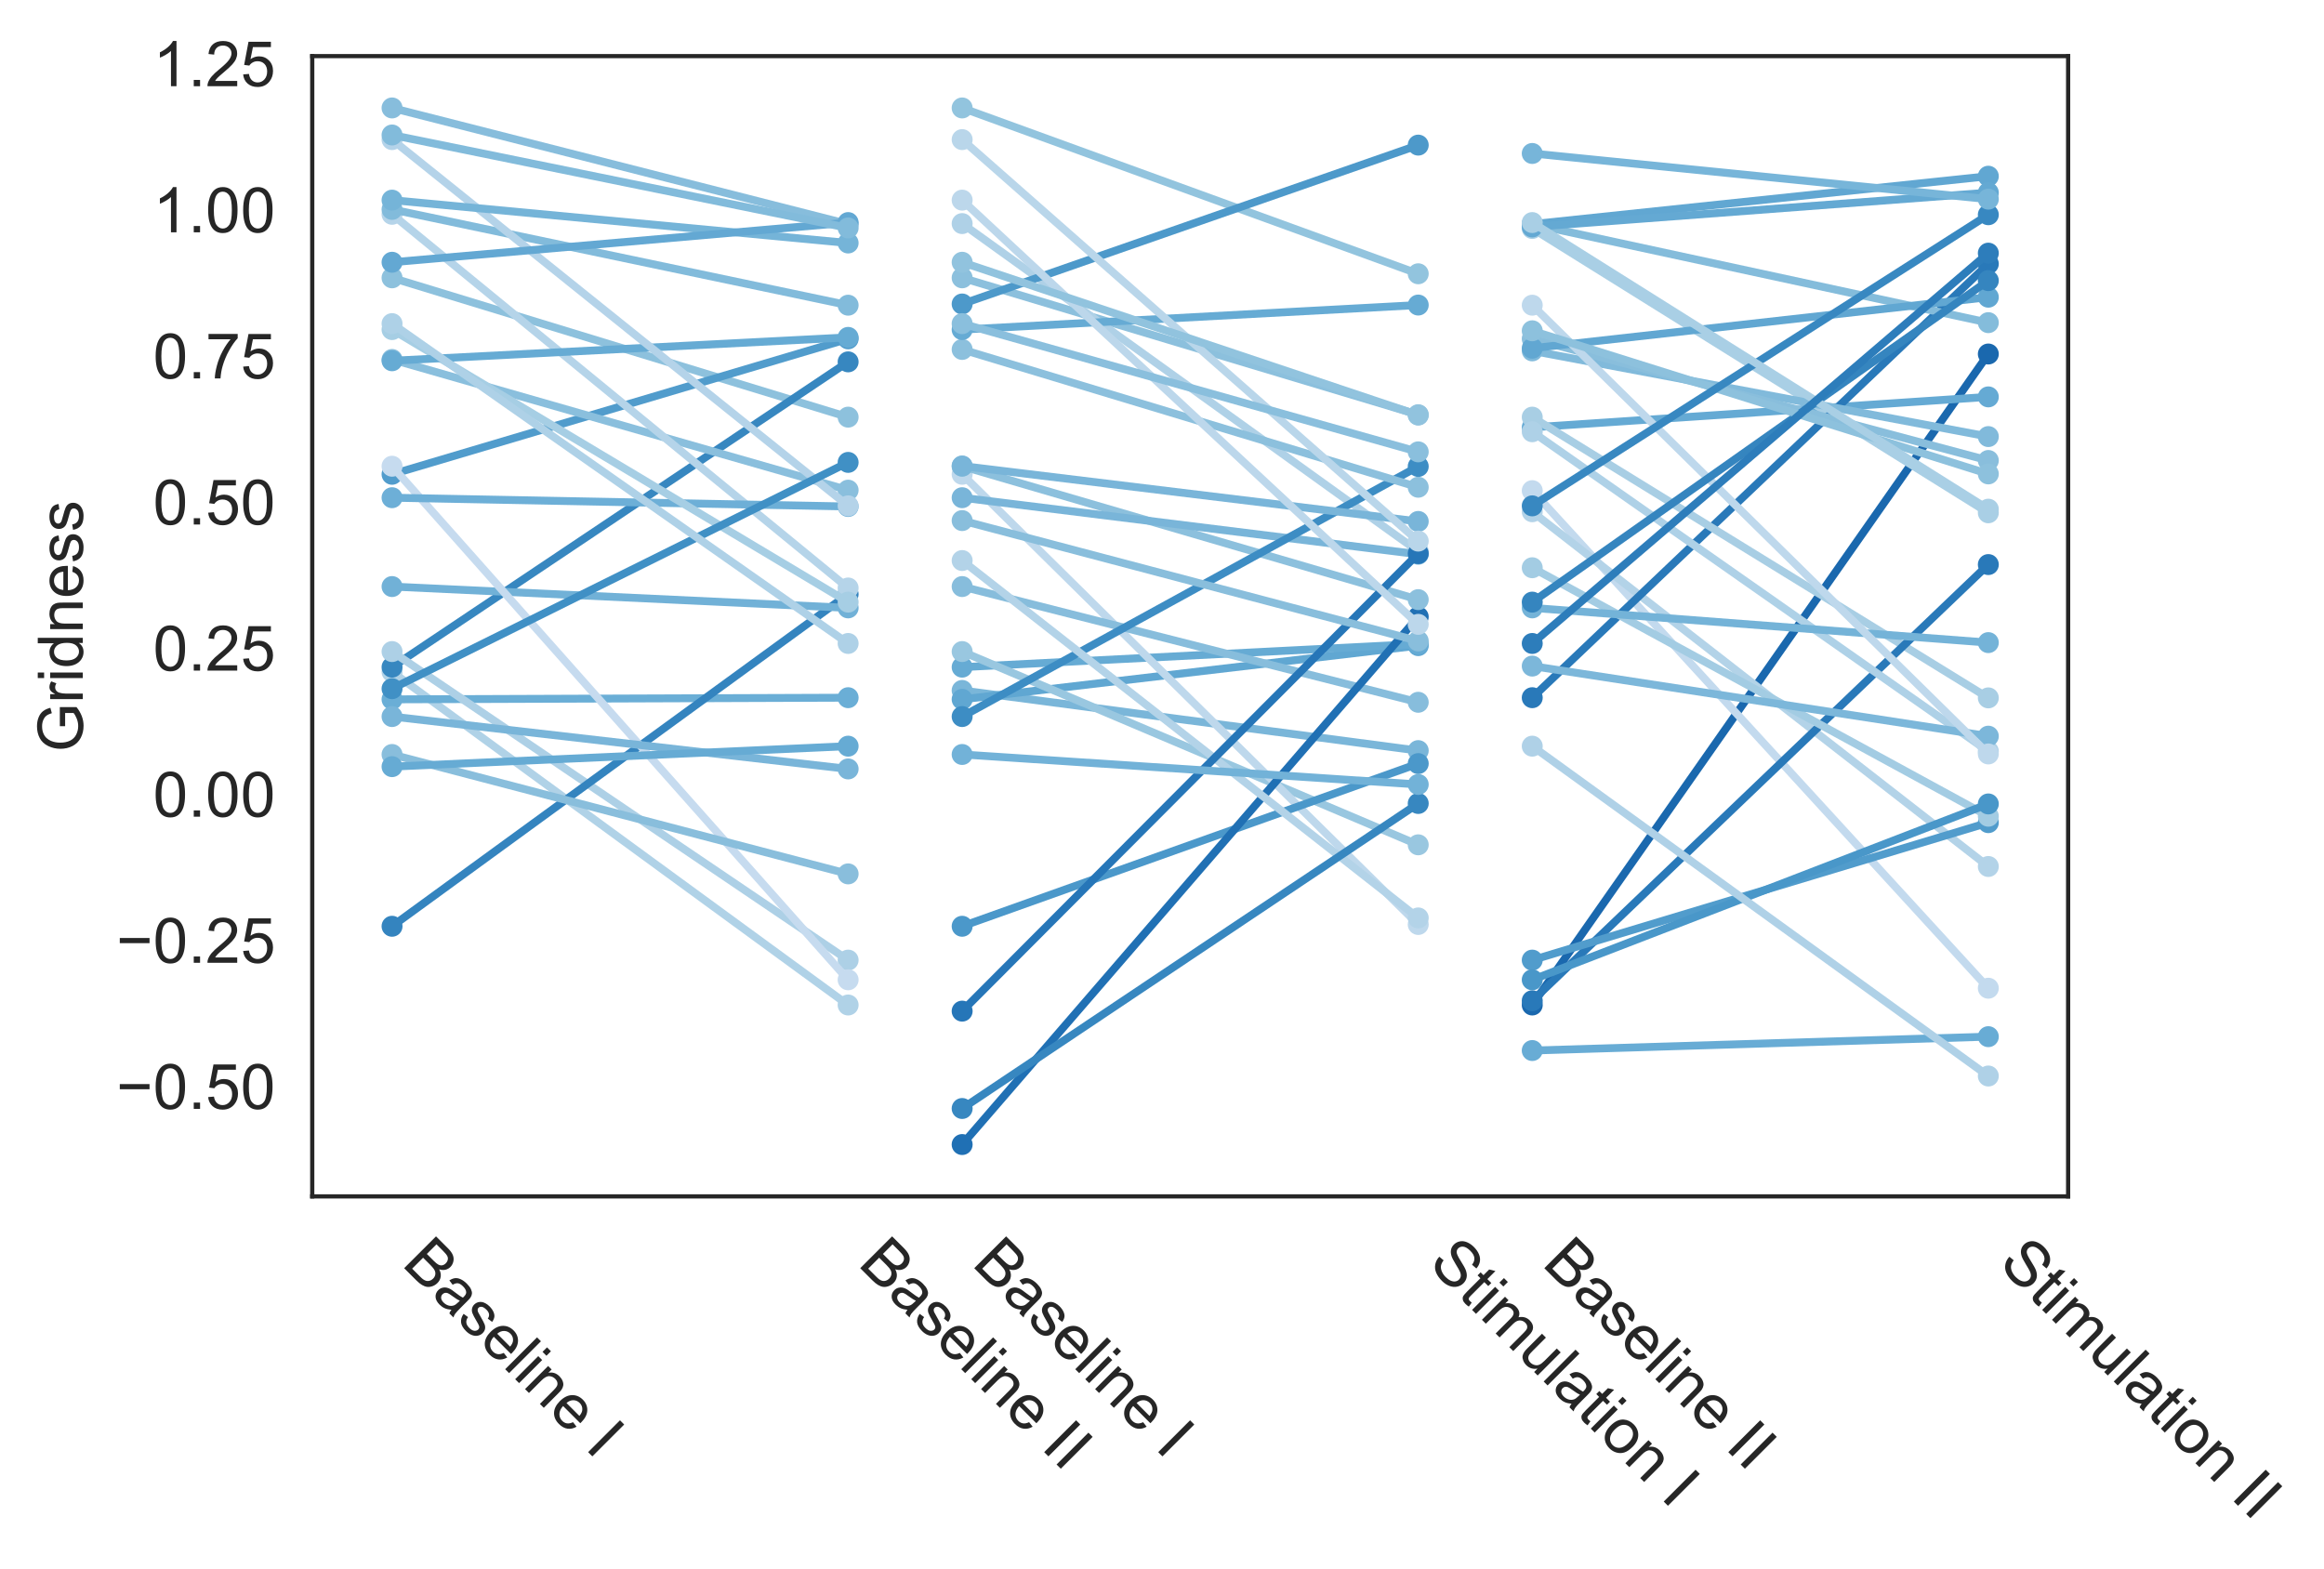<?xml version="1.0" encoding="utf-8" standalone="no"?>
<!DOCTYPE svg PUBLIC "-//W3C//DTD SVG 1.1//EN"
  "http://www.w3.org/Graphics/SVG/1.1/DTD/svg11.dtd">
<!-- Created with matplotlib (https://matplotlib.org/) -->
<svg height="299.145pt" version="1.1" viewBox="0 0 443.123 299.145" width="443.123pt" xmlns="http://www.w3.org/2000/svg" xmlns:xlink="http://www.w3.org/1999/xlink">
 <defs>
  <style type="text/css">
*{stroke-linecap:butt;stroke-linejoin:round;}
  </style>
 </defs>
 <g id="figure_1">
  <g id="patch_1">
   <path d="M 0 299.145 
L 443.123 299.145 
L 443.123 0 
L 0 0 
z
" style="fill:#ffffff;"/>
  </g>
  <g id="axes_1">
   <g id="patch_2">
    <path d="M 59.536 228.14 
L 394.336 228.14 
L 394.336 10.7 
L 59.536 10.7 
z
" style="fill:#ffffff;"/>
   </g>
   <g id="matplotlib.axis_1">
    <g id="xtick_1">
     <g id="text_1">
      <!-- Baseline I -->
      <defs>
       <path d="M 7.328 0 
L 7.328 71.578 
L 34.188 71.578 
Q 42.391 71.578 47.344 69.406 
Q 52.297 67.234 55.094 62.719 
Q 57.906 58.203 57.906 53.266 
Q 57.906 48.688 55.422 44.625 
Q 52.938 40.578 47.906 38.094 
Q 54.391 36.188 57.875 31.594 
Q 61.375 27 61.375 20.75 
Q 61.375 15.719 59.25 11.391 
Q 57.125 7.078 54 4.734 
Q 50.875 2.391 46.156 1.188 
Q 41.453 0 34.625 0 
z
M 16.797 41.5 
L 32.281 41.5 
Q 38.578 41.5 41.312 42.328 
Q 44.922 43.406 46.75 45.891 
Q 48.578 48.391 48.578 52.156 
Q 48.578 55.719 46.875 58.422 
Q 45.172 61.141 41.984 62.141 
Q 38.812 63.141 31.109 63.141 
L 16.797 63.141 
z
M 16.797 8.453 
L 34.625 8.453 
Q 39.203 8.453 41.062 8.797 
Q 44.344 9.375 46.531 10.734 
Q 48.734 12.109 50.141 14.719 
Q 51.562 17.328 51.562 20.75 
Q 51.562 24.75 49.516 27.703 
Q 47.469 30.672 43.828 31.859 
Q 40.188 33.062 33.344 33.062 
L 16.797 33.062 
z
" id="ArialMT-66"/>
       <path d="M 40.438 6.391 
Q 35.547 2.25 31.031 0.531 
Q 26.516 -1.172 21.344 -1.172 
Q 12.797 -1.172 8.203 3 
Q 3.609 7.172 3.609 13.672 
Q 3.609 17.484 5.344 20.625 
Q 7.078 23.781 9.891 25.688 
Q 12.703 27.594 16.219 28.562 
Q 18.797 29.25 24.031 29.891 
Q 34.672 31.156 39.703 32.906 
Q 39.75 34.719 39.75 35.203 
Q 39.75 40.578 37.25 42.781 
Q 33.891 45.75 27.25 45.75 
Q 21.047 45.75 18.094 43.578 
Q 15.141 41.406 13.719 35.891 
L 5.125 37.062 
Q 6.297 42.578 8.984 45.969 
Q 11.672 49.359 16.75 51.188 
Q 21.828 53.031 28.516 53.031 
Q 35.156 53.031 39.297 51.469 
Q 43.453 49.906 45.406 47.531 
Q 47.359 45.172 48.141 41.547 
Q 48.578 39.312 48.578 33.453 
L 48.578 21.734 
Q 48.578 9.469 49.141 6.219 
Q 49.703 2.984 51.375 0 
L 42.188 0 
Q 40.828 2.734 40.438 6.391 
z
M 39.703 26.031 
Q 34.906 24.078 25.344 22.703 
Q 19.922 21.922 17.672 20.938 
Q 15.438 19.969 14.203 18.094 
Q 12.984 16.219 12.984 13.922 
Q 12.984 10.406 15.641 8.062 
Q 18.312 5.719 23.438 5.719 
Q 28.516 5.719 32.469 7.938 
Q 36.422 10.156 38.281 14.016 
Q 39.703 17 39.703 22.797 
z
" id="ArialMT-97"/>
       <path d="M 3.078 15.484 
L 11.766 16.844 
Q 12.5 11.625 15.844 8.844 
Q 19.188 6.062 25.203 6.062 
Q 31.25 6.062 34.172 8.516 
Q 37.109 10.984 37.109 14.312 
Q 37.109 17.281 34.516 19 
Q 32.719 20.172 25.531 21.969 
Q 15.875 24.422 12.141 26.203 
Q 8.406 27.984 6.469 31.125 
Q 4.547 34.281 4.547 38.094 
Q 4.547 41.547 6.125 44.5 
Q 7.719 47.469 10.453 49.422 
Q 12.5 50.922 16.031 51.969 
Q 19.578 53.031 23.641 53.031 
Q 29.734 53.031 34.344 51.266 
Q 38.969 49.516 41.156 46.5 
Q 43.359 43.5 44.188 38.484 
L 35.594 37.312 
Q 35.016 41.312 32.203 43.547 
Q 29.391 45.797 24.266 45.797 
Q 18.219 45.797 15.625 43.797 
Q 13.031 41.797 13.031 39.109 
Q 13.031 37.406 14.109 36.031 
Q 15.188 34.625 17.484 33.688 
Q 18.797 33.203 25.25 31.453 
Q 34.578 28.953 38.25 27.359 
Q 41.938 25.781 44.031 22.75 
Q 46.141 19.734 46.141 15.234 
Q 46.141 10.844 43.578 6.953 
Q 41.016 3.078 36.172 0.953 
Q 31.344 -1.172 25.25 -1.172 
Q 15.141 -1.172 9.844 3.031 
Q 4.547 7.234 3.078 15.484 
z
" id="ArialMT-115"/>
       <path d="M 42.094 16.703 
L 51.172 15.578 
Q 49.031 7.625 43.219 3.219 
Q 37.406 -1.172 28.375 -1.172 
Q 17 -1.172 10.328 5.828 
Q 3.656 12.844 3.656 25.484 
Q 3.656 38.578 10.391 45.797 
Q 17.141 53.031 27.875 53.031 
Q 38.281 53.031 44.875 45.953 
Q 51.469 38.875 51.469 26.031 
Q 51.469 25.25 51.422 23.688 
L 12.75 23.688 
Q 13.234 15.141 17.578 10.594 
Q 21.922 6.062 28.422 6.062 
Q 33.25 6.062 36.672 8.594 
Q 40.094 11.141 42.094 16.703 
z
M 13.234 30.906 
L 42.188 30.906 
Q 41.609 37.453 38.875 40.719 
Q 34.672 45.797 27.984 45.797 
Q 21.922 45.797 17.797 41.75 
Q 13.672 37.703 13.234 30.906 
z
" id="ArialMT-101"/>
       <path d="M 6.391 0 
L 6.391 71.578 
L 15.188 71.578 
L 15.188 0 
z
" id="ArialMT-108"/>
       <path d="M 6.641 61.469 
L 6.641 71.578 
L 15.438 71.578 
L 15.438 61.469 
z
M 6.641 0 
L 6.641 51.859 
L 15.438 51.859 
L 15.438 0 
z
" id="ArialMT-105"/>
       <path d="M 6.594 0 
L 6.594 51.859 
L 14.5 51.859 
L 14.5 44.484 
Q 20.219 53.031 31 53.031 
Q 35.688 53.031 39.625 51.344 
Q 43.562 49.656 45.516 46.922 
Q 47.469 44.188 48.25 40.438 
Q 48.734 37.984 48.734 31.891 
L 48.734 0 
L 39.938 0 
L 39.938 31.547 
Q 39.938 36.922 38.906 39.578 
Q 37.891 42.234 35.281 43.812 
Q 32.672 45.406 29.156 45.406 
Q 23.531 45.406 19.453 41.844 
Q 15.375 38.281 15.375 28.328 
L 15.375 0 
z
" id="ArialMT-110"/>
       <path id="ArialMT-32"/>
       <path d="M 9.328 0 
L 9.328 71.578 
L 18.797 71.578 
L 18.797 0 
z
" id="ArialMT-73"/>
      </defs>
      <g style="fill:#262626;" transform="translate(76.441 241.214)rotate(-315)scale(0.12 -0.12)">
       <use xlink:href="#ArialMT-66"/>
       <use x="66.699" xlink:href="#ArialMT-97"/>
       <use x="122.314" xlink:href="#ArialMT-115"/>
       <use x="172.314" xlink:href="#ArialMT-101"/>
       <use x="227.93" xlink:href="#ArialMT-108"/>
       <use x="250.146" xlink:href="#ArialMT-105"/>
       <use x="272.363" xlink:href="#ArialMT-110"/>
       <use x="327.979" xlink:href="#ArialMT-101"/>
       <use x="383.594" xlink:href="#ArialMT-32"/>
       <use x="411.377" xlink:href="#ArialMT-73"/>
      </g>
     </g>
    </g>
    <g id="xtick_2">
     <g id="text_2">
      <!-- Baseline II -->
      <g style="fill:#262626;" transform="translate(163.402 241.214)rotate(-315)scale(0.12 -0.12)">
       <use xlink:href="#ArialMT-66"/>
       <use x="66.699" xlink:href="#ArialMT-97"/>
       <use x="122.314" xlink:href="#ArialMT-115"/>
       <use x="172.314" xlink:href="#ArialMT-101"/>
       <use x="227.93" xlink:href="#ArialMT-108"/>
       <use x="250.146" xlink:href="#ArialMT-105"/>
       <use x="272.363" xlink:href="#ArialMT-110"/>
       <use x="327.979" xlink:href="#ArialMT-101"/>
       <use x="383.594" xlink:href="#ArialMT-32"/>
       <use x="411.377" xlink:href="#ArialMT-73"/>
       <use x="439.16" xlink:href="#ArialMT-73"/>
      </g>
     </g>
    </g>
    <g id="xtick_3">
     <g id="text_3">
      <!-- Baseline I -->
      <g style="fill:#262626;" transform="translate(185.142 241.214)rotate(-315)scale(0.12 -0.12)">
       <use xlink:href="#ArialMT-66"/>
       <use x="66.699" xlink:href="#ArialMT-97"/>
       <use x="122.314" xlink:href="#ArialMT-115"/>
       <use x="172.314" xlink:href="#ArialMT-101"/>
       <use x="227.93" xlink:href="#ArialMT-108"/>
       <use x="250.146" xlink:href="#ArialMT-105"/>
       <use x="272.363" xlink:href="#ArialMT-110"/>
       <use x="327.979" xlink:href="#ArialMT-101"/>
       <use x="383.594" xlink:href="#ArialMT-32"/>
       <use x="411.377" xlink:href="#ArialMT-73"/>
      </g>
     </g>
    </g>
    <g id="xtick_4">
     <g id="text_4">
      <!-- Stimulation I -->
      <defs>
       <path d="M 4.5 23 
L 13.422 23.781 
Q 14.062 18.406 16.375 14.969 
Q 18.703 11.531 23.578 9.406 
Q 28.469 7.281 34.578 7.281 
Q 39.984 7.281 44.141 8.891 
Q 48.297 10.5 50.312 13.297 
Q 52.344 16.109 52.344 19.438 
Q 52.344 22.797 50.391 25.312 
Q 48.438 27.828 43.953 29.547 
Q 41.062 30.672 31.203 33.031 
Q 21.344 35.406 17.391 37.5 
Q 12.25 40.188 9.734 44.156 
Q 7.234 48.141 7.234 53.078 
Q 7.234 58.5 10.297 63.203 
Q 13.375 67.922 19.281 70.359 
Q 25.203 72.797 32.422 72.797 
Q 40.375 72.797 46.453 70.234 
Q 52.547 67.672 55.812 62.688 
Q 59.078 57.719 59.328 51.422 
L 50.25 50.734 
Q 49.516 57.516 45.281 60.984 
Q 41.062 64.453 32.812 64.453 
Q 24.219 64.453 20.281 61.297 
Q 16.359 58.156 16.359 53.719 
Q 16.359 49.859 19.141 47.359 
Q 21.875 44.875 33.422 42.266 
Q 44.969 39.656 49.266 37.703 
Q 55.516 34.812 58.484 30.391 
Q 61.469 25.984 61.469 20.219 
Q 61.469 14.5 58.203 9.438 
Q 54.938 4.391 48.797 1.578 
Q 42.672 -1.219 35.016 -1.219 
Q 25.297 -1.219 18.719 1.609 
Q 12.156 4.438 8.422 10.125 
Q 4.688 15.828 4.5 23 
z
" id="ArialMT-83"/>
       <path d="M 25.781 7.859 
L 27.047 0.094 
Q 23.344 -0.688 20.406 -0.688 
Q 15.625 -0.688 12.984 0.828 
Q 10.359 2.344 9.281 4.812 
Q 8.203 7.281 8.203 15.188 
L 8.203 45.016 
L 1.766 45.016 
L 1.766 51.859 
L 8.203 51.859 
L 8.203 64.703 
L 16.938 69.969 
L 16.938 51.859 
L 25.781 51.859 
L 25.781 45.016 
L 16.938 45.016 
L 16.938 14.703 
Q 16.938 10.938 17.406 9.859 
Q 17.875 8.797 18.922 8.156 
Q 19.969 7.516 21.922 7.516 
Q 23.391 7.516 25.781 7.859 
z
" id="ArialMT-116"/>
       <path d="M 6.594 0 
L 6.594 51.859 
L 14.453 51.859 
L 14.453 44.578 
Q 16.891 48.391 20.938 50.703 
Q 25 53.031 30.172 53.031 
Q 35.938 53.031 39.625 50.641 
Q 43.312 48.25 44.828 43.953 
Q 50.984 53.031 60.844 53.031 
Q 68.562 53.031 72.703 48.75 
Q 76.859 44.484 76.859 35.594 
L 76.859 0 
L 68.109 0 
L 68.109 32.672 
Q 68.109 37.938 67.25 40.25 
Q 66.406 42.578 64.156 43.984 
Q 61.922 45.406 58.891 45.406 
Q 53.422 45.406 49.797 41.766 
Q 46.188 38.141 46.188 30.125 
L 46.188 0 
L 37.406 0 
L 37.406 33.688 
Q 37.406 39.547 35.25 42.469 
Q 33.109 45.406 28.219 45.406 
Q 24.516 45.406 21.359 43.453 
Q 18.219 41.5 16.797 37.734 
Q 15.375 33.984 15.375 26.906 
L 15.375 0 
z
" id="ArialMT-109"/>
       <path d="M 40.578 0 
L 40.578 7.625 
Q 34.516 -1.172 24.125 -1.172 
Q 19.531 -1.172 15.547 0.578 
Q 11.578 2.344 9.641 5 
Q 7.719 7.672 6.938 11.531 
Q 6.391 14.109 6.391 19.734 
L 6.391 51.859 
L 15.188 51.859 
L 15.188 23.094 
Q 15.188 16.219 15.719 13.812 
Q 16.547 10.359 19.234 8.375 
Q 21.922 6.391 25.875 6.391 
Q 29.828 6.391 33.297 8.422 
Q 36.766 10.453 38.203 13.938 
Q 39.656 17.438 39.656 24.078 
L 39.656 51.859 
L 48.438 51.859 
L 48.438 0 
z
" id="ArialMT-117"/>
       <path d="M 3.328 25.922 
Q 3.328 40.328 11.328 47.266 
Q 18.016 53.031 27.641 53.031 
Q 38.328 53.031 45.109 46.016 
Q 51.906 39.016 51.906 26.656 
Q 51.906 16.656 48.906 10.906 
Q 45.906 5.172 40.156 2 
Q 34.422 -1.172 27.641 -1.172 
Q 16.75 -1.172 10.031 5.812 
Q 3.328 12.797 3.328 25.922 
z
M 12.359 25.922 
Q 12.359 15.969 16.703 11.016 
Q 21.047 6.062 27.641 6.062 
Q 34.188 6.062 38.531 11.031 
Q 42.875 16.016 42.875 26.219 
Q 42.875 35.844 38.5 40.797 
Q 34.125 45.75 27.641 45.75 
Q 21.047 45.75 16.703 40.812 
Q 12.359 35.891 12.359 25.922 
z
" id="ArialMT-111"/>
      </defs>
      <g style="fill:#262626;" transform="translate(272.103 241.214)rotate(-315)scale(0.12 -0.12)">
       <use xlink:href="#ArialMT-83"/>
       <use x="66.699" xlink:href="#ArialMT-116"/>
       <use x="94.482" xlink:href="#ArialMT-105"/>
       <use x="116.699" xlink:href="#ArialMT-109"/>
       <use x="200" xlink:href="#ArialMT-117"/>
       <use x="255.615" xlink:href="#ArialMT-108"/>
       <use x="277.832" xlink:href="#ArialMT-97"/>
       <use x="333.447" xlink:href="#ArialMT-116"/>
       <use x="361.23" xlink:href="#ArialMT-105"/>
       <use x="383.447" xlink:href="#ArialMT-111"/>
       <use x="439.062" xlink:href="#ArialMT-110"/>
       <use x="494.678" xlink:href="#ArialMT-32"/>
       <use x="522.461" xlink:href="#ArialMT-73"/>
      </g>
     </g>
    </g>
    <g id="xtick_5">
     <g id="text_5">
      <!-- Baseline II -->
      <g style="fill:#262626;" transform="translate(293.843 241.214)rotate(-315)scale(0.12 -0.12)">
       <use xlink:href="#ArialMT-66"/>
       <use x="66.699" xlink:href="#ArialMT-97"/>
       <use x="122.314" xlink:href="#ArialMT-115"/>
       <use x="172.314" xlink:href="#ArialMT-101"/>
       <use x="227.93" xlink:href="#ArialMT-108"/>
       <use x="250.146" xlink:href="#ArialMT-105"/>
       <use x="272.363" xlink:href="#ArialMT-110"/>
       <use x="327.979" xlink:href="#ArialMT-101"/>
       <use x="383.594" xlink:href="#ArialMT-32"/>
       <use x="411.377" xlink:href="#ArialMT-73"/>
       <use x="439.16" xlink:href="#ArialMT-73"/>
      </g>
     </g>
    </g>
    <g id="xtick_6">
     <g id="text_6">
      <!-- Stimulation II -->
      <g style="fill:#262626;" transform="translate(380.805 241.214)rotate(-315)scale(0.12 -0.12)">
       <use xlink:href="#ArialMT-83"/>
       <use x="66.699" xlink:href="#ArialMT-116"/>
       <use x="94.482" xlink:href="#ArialMT-105"/>
       <use x="116.699" xlink:href="#ArialMT-109"/>
       <use x="200" xlink:href="#ArialMT-117"/>
       <use x="255.615" xlink:href="#ArialMT-108"/>
       <use x="277.832" xlink:href="#ArialMT-97"/>
       <use x="333.447" xlink:href="#ArialMT-116"/>
       <use x="361.23" xlink:href="#ArialMT-105"/>
       <use x="383.447" xlink:href="#ArialMT-111"/>
       <use x="439.062" xlink:href="#ArialMT-110"/>
       <use x="494.678" xlink:href="#ArialMT-32"/>
       <use x="522.461" xlink:href="#ArialMT-73"/>
       <use x="550.244" xlink:href="#ArialMT-73"/>
      </g>
     </g>
    </g>
   </g>
   <g id="matplotlib.axis_2">
    <g id="ytick_1">
     <g id="text_7">
      <!-- −0.50 -->
      <defs>
       <path d="M 52.828 31.203 
L 5.562 31.203 
L 5.562 39.406 
L 52.828 39.406 
z
" id="ArialMT-8722"/>
       <path d="M 4.156 35.297 
Q 4.156 48 6.766 55.734 
Q 9.375 63.484 14.516 67.672 
Q 19.672 71.875 27.484 71.875 
Q 33.25 71.875 37.594 69.547 
Q 41.938 67.234 44.766 62.859 
Q 47.609 58.5 49.219 52.219 
Q 50.828 45.953 50.828 35.297 
Q 50.828 22.703 48.234 14.969 
Q 45.656 7.234 40.5 3 
Q 35.359 -1.219 27.484 -1.219 
Q 17.141 -1.219 11.234 6.203 
Q 4.156 15.141 4.156 35.297 
z
M 13.188 35.297 
Q 13.188 17.672 17.312 11.828 
Q 21.438 6 27.484 6 
Q 33.547 6 37.672 11.859 
Q 41.797 17.719 41.797 35.297 
Q 41.797 52.984 37.672 58.781 
Q 33.547 64.594 27.391 64.594 
Q 21.344 64.594 17.719 59.469 
Q 13.188 52.938 13.188 35.297 
z
" id="ArialMT-48"/>
       <path d="M 9.078 0 
L 9.078 10.016 
L 19.094 10.016 
L 19.094 0 
z
" id="ArialMT-46"/>
       <path d="M 4.156 18.75 
L 13.375 19.531 
Q 14.406 12.797 18.141 9.391 
Q 21.875 6 27.156 6 
Q 33.5 6 37.891 10.781 
Q 42.281 15.578 42.281 23.484 
Q 42.281 31 38.062 35.344 
Q 33.844 39.703 27 39.703 
Q 22.75 39.703 19.328 37.766 
Q 15.922 35.844 13.969 32.766 
L 5.719 33.844 
L 12.641 70.609 
L 48.25 70.609 
L 48.25 62.203 
L 19.672 62.203 
L 15.828 42.969 
Q 22.266 47.469 29.344 47.469 
Q 38.719 47.469 45.156 40.969 
Q 51.609 34.469 51.609 24.266 
Q 51.609 14.547 45.953 7.469 
Q 39.062 -1.219 27.156 -1.219 
Q 17.391 -1.219 11.203 4.25 
Q 5.031 9.719 4.156 18.75 
z
" id="ArialMT-53"/>
      </defs>
      <g style="fill:#262626;" transform="translate(22.174 211.455)scale(0.12 -0.12)">
       <use xlink:href="#ArialMT-8722"/>
       <use x="58.398" xlink:href="#ArialMT-48"/>
       <use x="114.014" xlink:href="#ArialMT-46"/>
       <use x="141.797" xlink:href="#ArialMT-53"/>
       <use x="197.412" xlink:href="#ArialMT-48"/>
      </g>
     </g>
    </g>
    <g id="ytick_2">
     <g id="text_8">
      <!-- −0.25 -->
      <defs>
       <path d="M 50.344 8.453 
L 50.344 0 
L 3.031 0 
Q 2.938 3.172 4.047 6.109 
Q 5.859 10.938 9.828 15.625 
Q 13.812 20.312 21.344 26.469 
Q 33.016 36.031 37.109 41.625 
Q 41.219 47.219 41.219 52.203 
Q 41.219 57.422 37.469 61 
Q 33.734 64.594 27.734 64.594 
Q 21.391 64.594 17.578 60.781 
Q 13.766 56.984 13.719 50.25 
L 4.688 51.172 
Q 5.609 61.281 11.656 66.578 
Q 17.719 71.875 27.938 71.875 
Q 38.234 71.875 44.234 66.156 
Q 50.25 60.453 50.25 52 
Q 50.25 47.703 48.484 43.547 
Q 46.734 39.406 42.656 34.812 
Q 38.578 30.219 29.109 22.219 
Q 21.188 15.578 18.938 13.203 
Q 16.703 10.844 15.234 8.453 
z
" id="ArialMT-50"/>
      </defs>
      <g style="fill:#262626;" transform="translate(22.174 183.596)scale(0.12 -0.12)">
       <use xlink:href="#ArialMT-8722"/>
       <use x="58.398" xlink:href="#ArialMT-48"/>
       <use x="114.014" xlink:href="#ArialMT-46"/>
       <use x="141.797" xlink:href="#ArialMT-50"/>
       <use x="197.412" xlink:href="#ArialMT-53"/>
      </g>
     </g>
    </g>
    <g id="ytick_3">
     <g id="text_9">
      <!-- 0.00 -->
      <g style="fill:#262626;" transform="translate(29.183 155.737)scale(0.12 -0.12)">
       <use xlink:href="#ArialMT-48"/>
       <use x="55.615" xlink:href="#ArialMT-46"/>
       <use x="83.398" xlink:href="#ArialMT-48"/>
       <use x="139.014" xlink:href="#ArialMT-48"/>
      </g>
     </g>
    </g>
    <g id="ytick_4">
     <g id="text_10">
      <!-- 0.25 -->
      <g style="fill:#262626;" transform="translate(29.183 127.878)scale(0.12 -0.12)">
       <use xlink:href="#ArialMT-48"/>
       <use x="55.615" xlink:href="#ArialMT-46"/>
       <use x="83.398" xlink:href="#ArialMT-50"/>
       <use x="139.014" xlink:href="#ArialMT-53"/>
      </g>
     </g>
    </g>
    <g id="ytick_5">
     <g id="text_11">
      <!-- 0.50 -->
      <g style="fill:#262626;" transform="translate(29.183 100.019)scale(0.12 -0.12)">
       <use xlink:href="#ArialMT-48"/>
       <use x="55.615" xlink:href="#ArialMT-46"/>
       <use x="83.398" xlink:href="#ArialMT-53"/>
       <use x="139.014" xlink:href="#ArialMT-48"/>
      </g>
     </g>
    </g>
    <g id="ytick_6">
     <g id="text_12">
      <!-- 0.75 -->
      <defs>
       <path d="M 4.734 62.203 
L 4.734 70.656 
L 51.078 70.656 
L 51.078 63.812 
Q 44.234 56.547 37.516 44.484 
Q 30.812 32.422 27.156 19.672 
Q 24.516 10.688 23.781 0 
L 14.75 0 
Q 14.891 8.453 18.062 20.406 
Q 21.234 32.375 27.172 43.484 
Q 33.109 54.594 39.797 62.203 
z
" id="ArialMT-55"/>
      </defs>
      <g style="fill:#262626;" transform="translate(29.183 72.16)scale(0.12 -0.12)">
       <use xlink:href="#ArialMT-48"/>
       <use x="55.615" xlink:href="#ArialMT-46"/>
       <use x="83.398" xlink:href="#ArialMT-55"/>
       <use x="139.014" xlink:href="#ArialMT-53"/>
      </g>
     </g>
    </g>
    <g id="ytick_7">
     <g id="text_13">
      <!-- 1.00 -->
      <defs>
       <path d="M 37.25 0 
L 28.469 0 
L 28.469 56 
Q 25.297 52.984 20.141 49.953 
Q 14.984 46.922 10.891 45.406 
L 10.891 53.906 
Q 18.266 57.375 23.781 62.297 
Q 29.297 67.234 31.594 71.875 
L 37.25 71.875 
z
" id="ArialMT-49"/>
      </defs>
      <g style="fill:#262626;" transform="translate(29.183 44.3)scale(0.12 -0.12)">
       <use xlink:href="#ArialMT-49"/>
       <use x="55.615" xlink:href="#ArialMT-46"/>
       <use x="83.398" xlink:href="#ArialMT-48"/>
       <use x="139.014" xlink:href="#ArialMT-48"/>
      </g>
     </g>
    </g>
    <g id="ytick_8">
     <g id="text_14">
      <!-- 1.25 -->
      <g style="fill:#262626;" transform="translate(29.183 16.441)scale(0.12 -0.12)">
       <use xlink:href="#ArialMT-49"/>
       <use x="55.615" xlink:href="#ArialMT-46"/>
       <use x="83.398" xlink:href="#ArialMT-50"/>
       <use x="139.014" xlink:href="#ArialMT-53"/>
      </g>
     </g>
    </g>
    <g id="text_15">
     <!-- Gridness -->
     <defs>
      <path d="M 41.219 28.078 
L 41.219 36.469 
L 71.531 36.531 
L 71.531 9.969 
Q 64.547 4.391 57.125 1.578 
Q 49.703 -1.219 41.891 -1.219 
Q 31.344 -1.219 22.719 3.297 
Q 14.109 7.812 9.719 16.359 
Q 5.328 24.906 5.328 35.453 
Q 5.328 45.906 9.688 54.953 
Q 14.062 64.016 22.266 68.406 
Q 30.469 72.797 41.156 72.797 
Q 48.922 72.797 55.188 70.281 
Q 61.469 67.781 65.031 63.281 
Q 68.609 58.797 70.453 51.562 
L 61.922 49.219 
Q 60.297 54.688 57.906 57.812 
Q 55.516 60.938 51.062 62.812 
Q 46.625 64.703 41.219 64.703 
Q 34.719 64.703 29.984 62.719 
Q 25.25 60.75 22.344 57.516 
Q 19.438 54.297 17.828 50.438 
Q 15.094 43.797 15.094 36.031 
Q 15.094 26.469 18.391 20.016 
Q 21.688 13.578 27.984 10.453 
Q 34.281 7.328 41.359 7.328 
Q 47.516 7.328 53.375 9.688 
Q 59.234 12.062 62.25 14.75 
L 62.25 28.078 
z
" id="ArialMT-71"/>
      <path d="M 6.5 0 
L 6.5 51.859 
L 14.406 51.859 
L 14.406 44 
Q 17.438 49.516 20 51.266 
Q 22.562 53.031 25.641 53.031 
Q 30.078 53.031 34.672 50.203 
L 31.641 42.047 
Q 28.422 43.953 25.203 43.953 
Q 22.312 43.953 20.016 42.219 
Q 17.719 40.484 16.75 37.406 
Q 15.281 32.719 15.281 27.156 
L 15.281 0 
z
" id="ArialMT-114"/>
      <path d="M 40.234 0 
L 40.234 6.547 
Q 35.297 -1.172 25.734 -1.172 
Q 19.531 -1.172 14.328 2.25 
Q 9.125 5.672 6.266 11.797 
Q 3.422 17.922 3.422 25.875 
Q 3.422 33.641 6 39.969 
Q 8.594 46.297 13.766 49.656 
Q 18.953 53.031 25.344 53.031 
Q 30.031 53.031 33.688 51.047 
Q 37.359 49.078 39.656 45.906 
L 39.656 71.578 
L 48.391 71.578 
L 48.391 0 
z
M 12.453 25.875 
Q 12.453 15.922 16.641 10.984 
Q 20.844 6.062 26.562 6.062 
Q 32.328 6.062 36.344 10.766 
Q 40.375 15.484 40.375 25.141 
Q 40.375 35.797 36.266 40.766 
Q 32.172 45.75 26.172 45.75 
Q 20.312 45.75 16.375 40.969 
Q 12.453 36.188 12.453 25.875 
z
" id="ArialMT-100"/>
     </defs>
     <g style="fill:#262626;" transform="translate(15.789 143.428)rotate(-90)scale(0.12 -0.12)">
      <use xlink:href="#ArialMT-71"/>
      <use x="77.783" xlink:href="#ArialMT-114"/>
      <use x="111.084" xlink:href="#ArialMT-105"/>
      <use x="133.301" xlink:href="#ArialMT-100"/>
      <use x="188.916" xlink:href="#ArialMT-110"/>
      <use x="244.531" xlink:href="#ArialMT-101"/>
      <use x="300.146" xlink:href="#ArialMT-115"/>
      <use x="350.146" xlink:href="#ArialMT-115"/>
     </g>
    </g>
   </g>
   <g id="line2d_1">
    <path clip-path="url(#p85699a849b)" d="M 74.754 128.113 
L 161.715 191.646 
" style="fill:none;stroke:#b0d2e7;stroke-linecap:round;stroke-width:1.5;"/>
    <defs>
     <path d="M 0 1.5 
C 0.398 1.5 0.779 1.342 1.061 1.061 
C 1.342 0.779 1.5 0.398 1.5 0 
C 1.5 -0.398 1.342 -0.779 1.061 -1.061 
C 0.779 -1.342 0.398 -1.5 0 -1.5 
C -0.398 -1.5 -0.779 -1.342 -1.061 -1.061 
C -1.342 -0.779 -1.5 -0.398 -1.5 0 
C -1.5 0.398 -1.342 0.779 -1.061 1.061 
C -0.779 1.342 -0.398 1.5 0 1.5 
z
" id="md0c7689022" style="stroke:#b0d2e7;"/>
    </defs>
    <g clip-path="url(#p85699a849b)">
     <use style="fill:#b0d2e7;stroke:#b0d2e7;" x="74.754" xlink:href="#md0c7689022" y="128.113"/>
     <use style="fill:#b0d2e7;stroke:#b0d2e7;" x="161.715" xlink:href="#md0c7689022" y="191.646"/>
    </g>
   </g>
   <g id="line2d_2">
    <path clip-path="url(#p85699a849b)" d="M 74.754 20.584 
L 161.715 42.744 
" style="fill:none;stroke:#87bddc;stroke-linecap:round;stroke-width:1.5;"/>
    <defs>
     <path d="M 0 1.5 
C 0.398 1.5 0.779 1.342 1.061 1.061 
C 1.342 0.779 1.5 0.398 1.5 0 
C 1.5 -0.398 1.342 -0.779 1.061 -1.061 
C 0.779 -1.342 0.398 -1.5 0 -1.5 
C -0.398 -1.5 -0.779 -1.342 -1.061 -1.061 
C -1.342 -0.779 -1.5 -0.398 -1.5 0 
C -1.5 0.398 -1.342 0.779 -1.061 1.061 
C -0.779 1.342 -0.398 1.5 0 1.5 
z
" id="m72afc25fa9" style="stroke:#87bddc;"/>
    </defs>
    <g clip-path="url(#p85699a849b)">
     <use style="fill:#87bddc;stroke:#87bddc;" x="74.754" xlink:href="#m72afc25fa9" y="20.584"/>
     <use style="fill:#87bddc;stroke:#87bddc;" x="161.715" xlink:href="#m72afc25fa9" y="42.744"/>
    </g>
   </g>
   <g id="line2d_3">
    <path clip-path="url(#p85699a849b)" d="M 74.754 133.36 
L 161.715 133.046 
" style="fill:none;stroke:#6aaed6;stroke-linecap:round;stroke-width:1.5;"/>
    <defs>
     <path d="M 0 1.5 
C 0.398 1.5 0.779 1.342 1.061 1.061 
C 1.342 0.779 1.5 0.398 1.5 0 
C 1.5 -0.398 1.342 -0.779 1.061 -1.061 
C 0.779 -1.342 0.398 -1.5 0 -1.5 
C -0.398 -1.5 -0.779 -1.342 -1.061 -1.061 
C -1.342 -0.779 -1.5 -0.398 -1.5 0 
C -1.5 0.398 -1.342 0.779 -1.061 1.061 
C -0.779 1.342 -0.398 1.5 0 1.5 
z
" id="m4d62aa6e55" style="stroke:#6aaed6;"/>
    </defs>
    <g clip-path="url(#p85699a849b)">
     <use style="fill:#6aaed6;stroke:#6aaed6;" x="74.754" xlink:href="#m4d62aa6e55" y="133.36"/>
     <use style="fill:#6aaed6;stroke:#6aaed6;" x="161.715" xlink:href="#m4d62aa6e55" y="133.046"/>
    </g>
   </g>
   <g id="line2d_4">
    <path clip-path="url(#p85699a849b)" d="M 74.754 52.979 
L 161.715 79.546 
" style="fill:none;stroke:#8dc1dd;stroke-linecap:round;stroke-width:1.5;"/>
    <defs>
     <path d="M 0 1.5 
C 0.398 1.5 0.779 1.342 1.061 1.061 
C 1.342 0.779 1.5 0.398 1.5 0 
C 1.5 -0.398 1.342 -0.779 1.061 -1.061 
C 0.779 -1.342 0.398 -1.5 0 -1.5 
C -0.398 -1.5 -0.779 -1.342 -1.061 -1.061 
C -1.342 -0.779 -1.5 -0.398 -1.5 0 
C -1.5 0.398 -1.342 0.779 -1.061 1.061 
C -0.779 1.342 -0.398 1.5 0 1.5 
z
" id="mc559ccff5c" style="stroke:#8dc1dd;"/>
    </defs>
    <g clip-path="url(#p85699a849b)">
     <use style="fill:#8dc1dd;stroke:#8dc1dd;" x="74.754" xlink:href="#mc559ccff5c" y="52.979"/>
     <use style="fill:#8dc1dd;stroke:#8dc1dd;" x="161.715" xlink:href="#mc559ccff5c" y="79.546"/>
    </g>
   </g>
   <g id="line2d_5">
    <path clip-path="url(#p85699a849b)" d="M 74.754 127.221 
L 161.715 69.004 
" style="fill:none;stroke:#3787c0;stroke-linecap:round;stroke-width:1.5;"/>
    <defs>
     <path d="M 0 1.5 
C 0.398 1.5 0.779 1.342 1.061 1.061 
C 1.342 0.779 1.5 0.398 1.5 0 
C 1.5 -0.398 1.342 -0.779 1.061 -1.061 
C 0.779 -1.342 0.398 -1.5 0 -1.5 
C -0.398 -1.5 -0.779 -1.342 -1.061 -1.061 
C -1.342 -0.779 -1.5 -0.398 -1.5 0 
C -1.5 0.398 -1.342 0.779 -1.061 1.061 
C -0.779 1.342 -0.398 1.5 0 1.5 
z
" id="m69ea360810" style="stroke:#3787c0;"/>
    </defs>
    <g clip-path="url(#p85699a849b)">
     <use style="fill:#3787c0;stroke:#3787c0;" x="74.754" xlink:href="#m69ea360810" y="127.221"/>
     <use style="fill:#3787c0;stroke:#3787c0;" x="161.715" xlink:href="#m69ea360810" y="69.004"/>
    </g>
   </g>
   <g id="line2d_6">
    <path clip-path="url(#p85699a849b)" d="M 74.754 124.248 
L 161.715 183.086 
" style="fill:none;stroke:#add0e6;stroke-linecap:round;stroke-width:1.5;"/>
    <defs>
     <path d="M 0 1.5 
C 0.398 1.5 0.779 1.342 1.061 1.061 
C 1.342 0.779 1.5 0.398 1.5 0 
C 1.5 -0.398 1.342 -0.779 1.061 -1.061 
C 0.779 -1.342 0.398 -1.5 0 -1.5 
C -0.398 -1.5 -0.779 -1.342 -1.061 -1.061 
C -1.342 -0.779 -1.5 -0.398 -1.5 0 
C -1.5 0.398 -1.342 0.779 -1.061 1.061 
C -0.779 1.342 -0.398 1.5 0 1.5 
z
" id="m20f5dd2c3f" style="stroke:#add0e6;"/>
    </defs>
    <g clip-path="url(#p85699a849b)">
     <use style="fill:#add0e6;stroke:#add0e6;" x="74.754" xlink:href="#m20f5dd2c3f" y="124.248"/>
     <use style="fill:#add0e6;stroke:#add0e6;" x="161.715" xlink:href="#m20f5dd2c3f" y="183.086"/>
    </g>
   </g>
   <g id="line2d_7">
    <path clip-path="url(#p85699a849b)" d="M 74.754 90.444 
L 161.715 64.612 
" style="fill:none;stroke:#519ccc;stroke-linecap:round;stroke-width:1.5;"/>
    <defs>
     <path d="M 0 1.5 
C 0.398 1.5 0.779 1.342 1.061 1.061 
C 1.342 0.779 1.5 0.398 1.5 0 
C 1.5 -0.398 1.342 -0.779 1.061 -1.061 
C 0.779 -1.342 0.398 -1.5 0 -1.5 
C -0.398 -1.5 -0.779 -1.342 -1.061 -1.061 
C -1.342 -0.779 -1.5 -0.398 -1.5 0 
C -1.5 0.398 -1.342 0.779 -1.061 1.061 
C -0.779 1.342 -0.398 1.5 0 1.5 
z
" id="maba6a99140" style="stroke:#519ccc;"/>
    </defs>
    <g clip-path="url(#p85699a849b)">
     <use style="fill:#519ccc;stroke:#519ccc;" x="74.754" xlink:href="#maba6a99140" y="90.444"/>
     <use style="fill:#519ccc;stroke:#519ccc;" x="161.715" xlink:href="#maba6a99140" y="64.612"/>
    </g>
   </g>
   <g id="line2d_8">
    <path clip-path="url(#p85699a849b)" d="M 74.754 68.549 
L 161.715 93.468 
" style="fill:none;stroke:#8abfdd;stroke-linecap:round;stroke-width:1.5;"/>
    <defs>
     <path d="M 0 1.5 
C 0.398 1.5 0.779 1.342 1.061 1.061 
C 1.342 0.779 1.5 0.398 1.5 0 
C 1.5 -0.398 1.342 -0.779 1.061 -1.061 
C 0.779 -1.342 0.398 -1.5 0 -1.5 
C -0.398 -1.5 -0.779 -1.342 -1.061 -1.061 
C -1.342 -0.779 -1.5 -0.398 -1.5 0 
C -1.5 0.398 -1.342 0.779 -1.061 1.061 
C -0.779 1.342 -0.398 1.5 0 1.5 
z
" id="me39463b27c" style="stroke:#8abfdd;"/>
    </defs>
    <g clip-path="url(#p85699a849b)">
     <use style="fill:#8abfdd;stroke:#8abfdd;" x="74.754" xlink:href="#me39463b27c" y="68.549"/>
     <use style="fill:#8abfdd;stroke:#8abfdd;" x="161.715" xlink:href="#me39463b27c" y="93.468"/>
    </g>
   </g>
   <g id="line2d_9">
    <path clip-path="url(#p85699a849b)" d="M 74.754 176.632 
L 161.715 113.303 
" style="fill:none;stroke:#3484bf;stroke-linecap:round;stroke-width:1.5;"/>
    <defs>
     <path d="M 0 1.5 
C 0.398 1.5 0.779 1.342 1.061 1.061 
C 1.342 0.779 1.5 0.398 1.5 0 
C 1.5 -0.398 1.342 -0.779 1.061 -1.061 
C 0.779 -1.342 0.398 -1.5 0 -1.5 
C -0.398 -1.5 -0.779 -1.342 -1.061 -1.061 
C -1.342 -0.779 -1.5 -0.398 -1.5 0 
C -1.5 0.398 -1.342 0.779 -1.061 1.061 
C -0.779 1.342 -0.398 1.5 0 1.5 
z
" id="m401167a76a" style="stroke:#3484bf;"/>
    </defs>
    <g clip-path="url(#p85699a849b)">
     <use style="fill:#3484bf;stroke:#3484bf;" x="74.754" xlink:href="#m401167a76a" y="176.632"/>
     <use style="fill:#3484bf;stroke:#3484bf;" x="161.715" xlink:href="#m401167a76a" y="113.303"/>
    </g>
   </g>
   <g id="line2d_10">
    <path clip-path="url(#p85699a849b)" d="M 74.754 40.866 
L 161.715 112.126 
" style="fill:none;stroke:#b5d4e9;stroke-linecap:round;stroke-width:1.5;"/>
    <defs>
     <path d="M 0 1.5 
C 0.398 1.5 0.779 1.342 1.061 1.061 
C 1.342 0.779 1.5 0.398 1.5 0 
C 1.5 -0.398 1.342 -0.779 1.061 -1.061 
C 0.779 -1.342 0.398 -1.5 0 -1.5 
C -0.398 -1.5 -0.779 -1.342 -1.061 -1.061 
C -1.342 -0.779 -1.5 -0.398 -1.5 0 
C -1.5 0.398 -1.342 0.779 -1.061 1.061 
C -0.779 1.342 -0.398 1.5 0 1.5 
z
" id="m3abbd41983" style="stroke:#b5d4e9;"/>
    </defs>
    <g clip-path="url(#p85699a849b)">
     <use style="fill:#b5d4e9;stroke:#b5d4e9;" x="74.754" xlink:href="#m3abbd41983" y="40.866"/>
     <use style="fill:#b5d4e9;stroke:#b5d4e9;" x="161.715" xlink:href="#m3abbd41983" y="112.126"/>
    </g>
   </g>
   <g id="line2d_11">
    <path clip-path="url(#p85699a849b)" d="M 74.754 111.853 
L 161.715 115.919 
" style="fill:none;stroke:#71b1d7;stroke-linecap:round;stroke-width:1.5;"/>
    <defs>
     <path d="M 0 1.5 
C 0.398 1.5 0.779 1.342 1.061 1.061 
C 1.342 0.779 1.5 0.398 1.5 0 
C 1.5 -0.398 1.342 -0.779 1.061 -1.061 
C 0.779 -1.342 0.398 -1.5 0 -1.5 
C -0.398 -1.5 -0.779 -1.342 -1.061 -1.061 
C -1.342 -0.779 -1.5 -0.398 -1.5 0 
C -1.5 0.398 -1.342 0.779 -1.061 1.061 
C -0.779 1.342 -0.398 1.5 0 1.5 
z
" id="me8e3534c1b" style="stroke:#71b1d7;"/>
    </defs>
    <g clip-path="url(#p85699a849b)">
     <use style="fill:#71b1d7;stroke:#71b1d7;" x="74.754" xlink:href="#me8e3534c1b" y="111.853"/>
     <use style="fill:#71b1d7;stroke:#71b1d7;" x="161.715" xlink:href="#me8e3534c1b" y="115.919"/>
    </g>
   </g>
   <g id="line2d_12">
    <path clip-path="url(#p85699a849b)" d="M 74.754 88.904 
L 161.715 186.84 
" style="fill:none;stroke:#c6dbef;stroke-linecap:round;stroke-width:1.5;"/>
    <defs>
     <path d="M 0 1.5 
C 0.398 1.5 0.779 1.342 1.061 1.061 
C 1.342 0.779 1.5 0.398 1.5 0 
C 1.5 -0.398 1.342 -0.779 1.061 -1.061 
C 0.779 -1.342 0.398 -1.5 0 -1.5 
C -0.398 -1.5 -0.779 -1.342 -1.061 -1.061 
C -1.342 -0.779 -1.5 -0.398 -1.5 0 
C -1.5 0.398 -1.342 0.779 -1.061 1.061 
C -0.779 1.342 -0.398 1.5 0 1.5 
z
" id="m4bd4fd0803" style="stroke:#c6dbef;"/>
    </defs>
    <g clip-path="url(#p85699a849b)">
     <use style="fill:#c6dbef;stroke:#c6dbef;" x="74.754" xlink:href="#m4bd4fd0803" y="88.904"/>
     <use style="fill:#c6dbef;stroke:#c6dbef;" x="161.715" xlink:href="#m4bd4fd0803" y="186.84"/>
    </g>
   </g>
   <g id="line2d_13">
    <path clip-path="url(#p85699a849b)" d="M 74.754 94.908 
L 161.715 96.581 
" style="fill:none;stroke:#6dafd7;stroke-linecap:round;stroke-width:1.5;"/>
    <defs>
     <path d="M 0 1.5 
C 0.398 1.5 0.779 1.342 1.061 1.061 
C 1.342 0.779 1.5 0.398 1.5 0 
C 1.5 -0.398 1.342 -0.779 1.061 -1.061 
C 0.779 -1.342 0.398 -1.5 0 -1.5 
C -0.398 -1.5 -0.779 -1.342 -1.061 -1.061 
C -1.342 -0.779 -1.5 -0.398 -1.5 0 
C -1.5 0.398 -1.342 0.779 -1.061 1.061 
C -0.779 1.342 -0.398 1.5 0 1.5 
z
" id="m354bfa6fbb" style="stroke:#6dafd7;"/>
    </defs>
    <g clip-path="url(#p85699a849b)">
     <use style="fill:#6dafd7;stroke:#6dafd7;" x="74.754" xlink:href="#m354bfa6fbb" y="94.908"/>
     <use style="fill:#6dafd7;stroke:#6dafd7;" x="161.715" xlink:href="#m354bfa6fbb" y="96.581"/>
    </g>
   </g>
   <g id="line2d_14">
    <path clip-path="url(#p85699a849b)" d="M 74.754 136.642 
L 161.715 146.63 
" style="fill:none;stroke:#79b5d9;stroke-linecap:round;stroke-width:1.5;"/>
    <defs>
     <path d="M 0 1.5 
C 0.398 1.5 0.779 1.342 1.061 1.061 
C 1.342 0.779 1.5 0.398 1.5 0 
C 1.5 -0.398 1.342 -0.779 1.061 -1.061 
C 0.779 -1.342 0.398 -1.5 0 -1.5 
C -0.398 -1.5 -0.779 -1.342 -1.061 -1.061 
C -1.342 -0.779 -1.5 -0.398 -1.5 0 
C -1.5 0.398 -1.342 0.779 -1.061 1.061 
C -0.779 1.342 -0.398 1.5 0 1.5 
z
" id="m2b7ce380ae" style="stroke:#79b5d9;"/>
    </defs>
    <g clip-path="url(#p85699a849b)">
     <use style="fill:#79b5d9;stroke:#79b5d9;" x="74.754" xlink:href="#m2b7ce380ae" y="136.642"/>
     <use style="fill:#79b5d9;stroke:#79b5d9;" x="161.715" xlink:href="#m2b7ce380ae" y="146.63"/>
    </g>
   </g>
   <g id="line2d_15">
    <path clip-path="url(#p85699a849b)" d="M 74.754 39.93 
L 161.715 58.198 
" style="fill:none;stroke:#82bbdb;stroke-linecap:round;stroke-width:1.5;"/>
    <defs>
     <path d="M 0 1.5 
C 0.398 1.5 0.779 1.342 1.061 1.061 
C 1.342 0.779 1.5 0.398 1.5 0 
C 1.5 -0.398 1.342 -0.779 1.061 -1.061 
C 0.779 -1.342 0.398 -1.5 0 -1.5 
C -0.398 -1.5 -0.779 -1.342 -1.061 -1.061 
C -1.342 -0.779 -1.5 -0.398 -1.5 0 
C -1.5 0.398 -1.342 0.779 -1.061 1.061 
C -0.779 1.342 -0.398 1.5 0 1.5 
z
" id="m1a92bd9858" style="stroke:#82bbdb;"/>
    </defs>
    <g clip-path="url(#p85699a849b)">
     <use style="fill:#82bbdb;stroke:#82bbdb;" x="74.754" xlink:href="#m1a92bd9858" y="39.93"/>
     <use style="fill:#82bbdb;stroke:#82bbdb;" x="161.715" xlink:href="#m1a92bd9858" y="58.198"/>
    </g>
   </g>
   <g id="line2d_16">
    <path clip-path="url(#p85699a849b)" d="M 74.754 62.852 
L 161.715 114.82 
" style="fill:none;stroke:#a6cee4;stroke-linecap:round;stroke-width:1.5;"/>
    <defs>
     <path d="M 0 1.5 
C 0.398 1.5 0.779 1.342 1.061 1.061 
C 1.342 0.779 1.5 0.398 1.5 0 
C 1.5 -0.398 1.342 -0.779 1.061 -1.061 
C 0.779 -1.342 0.398 -1.5 0 -1.5 
C -0.398 -1.5 -0.779 -1.342 -1.061 -1.061 
C -1.342 -0.779 -1.5 -0.398 -1.5 0 
C -1.5 0.398 -1.342 0.779 -1.061 1.061 
C -0.779 1.342 -0.398 1.5 0 1.5 
z
" id="mb768a522f1" style="stroke:#a6cee4;"/>
    </defs>
    <g clip-path="url(#p85699a849b)">
     <use style="fill:#a6cee4;stroke:#a6cee4;" x="74.754" xlink:href="#mb768a522f1" y="62.852"/>
     <use style="fill:#a6cee4;stroke:#a6cee4;" x="161.715" xlink:href="#mb768a522f1" y="114.82"/>
    </g>
   </g>
   <g id="line2d_17">
    <path clip-path="url(#p85699a849b)" d="M 74.754 68.795 
L 161.715 64.337 
" style="fill:none;stroke:#66abd4;stroke-linecap:round;stroke-width:1.5;"/>
    <defs>
     <path d="M 0 1.5 
C 0.398 1.5 0.779 1.342 1.061 1.061 
C 1.342 0.779 1.5 0.398 1.5 0 
C 1.5 -0.398 1.342 -0.779 1.061 -1.061 
C 0.779 -1.342 0.398 -1.5 0 -1.5 
C -0.398 -1.5 -0.779 -1.342 -1.061 -1.061 
C -1.342 -0.779 -1.5 -0.398 -1.5 0 
C -1.5 0.398 -1.342 0.779 -1.061 1.061 
C -0.779 1.342 -0.398 1.5 0 1.5 
z
" id="ma75775fb4a" style="stroke:#66abd4;"/>
    </defs>
    <g clip-path="url(#p85699a849b)">
     <use style="fill:#66abd4;stroke:#66abd4;" x="74.754" xlink:href="#ma75775fb4a" y="68.795"/>
     <use style="fill:#66abd4;stroke:#66abd4;" x="161.715" xlink:href="#ma75775fb4a" y="64.337"/>
    </g>
   </g>
   <g id="line2d_18">
    <path clip-path="url(#p85699a849b)" d="M 74.754 26.62 
L 161.715 96.463 
" style="fill:none;stroke:#b4d3e9;stroke-linecap:round;stroke-width:1.5;"/>
    <defs>
     <path d="M 0 1.5 
C 0.398 1.5 0.779 1.342 1.061 1.061 
C 1.342 0.779 1.5 0.398 1.5 0 
C 1.5 -0.398 1.342 -0.779 1.061 -1.061 
C 0.779 -1.342 0.398 -1.5 0 -1.5 
C -0.398 -1.5 -0.779 -1.342 -1.061 -1.061 
C -1.342 -0.779 -1.5 -0.398 -1.5 0 
C -1.5 0.398 -1.342 0.779 -1.061 1.061 
C -0.779 1.342 -0.398 1.5 0 1.5 
z
" id="m134164406f" style="stroke:#b4d3e9;"/>
    </defs>
    <g clip-path="url(#p85699a849b)">
     <use style="fill:#b4d3e9;stroke:#b4d3e9;" x="74.754" xlink:href="#m134164406f" y="26.62"/>
     <use style="fill:#b4d3e9;stroke:#b4d3e9;" x="161.715" xlink:href="#m134164406f" y="96.463"/>
    </g>
   </g>
   <g id="line2d_19">
    <path clip-path="url(#p85699a849b)" d="M 74.754 38.163 
L 161.715 46.337 
" style="fill:none;stroke:#75b4d8;stroke-linecap:round;stroke-width:1.5;"/>
    <defs>
     <path d="M 0 1.5 
C 0.398 1.5 0.779 1.342 1.061 1.061 
C 1.342 0.779 1.5 0.398 1.5 0 
C 1.5 -0.398 1.342 -0.779 1.061 -1.061 
C 0.779 -1.342 0.398 -1.5 0 -1.5 
C -0.398 -1.5 -0.779 -1.342 -1.061 -1.061 
C -1.342 -0.779 -1.5 -0.398 -1.5 0 
C -1.5 0.398 -1.342 0.779 -1.061 1.061 
C -0.779 1.342 -0.398 1.5 0 1.5 
z
" id="mad86e74768" style="stroke:#75b4d8;"/>
    </defs>
    <g clip-path="url(#p85699a849b)">
     <use style="fill:#75b4d8;stroke:#75b4d8;" x="74.754" xlink:href="#mad86e74768" y="38.163"/>
     <use style="fill:#75b4d8;stroke:#75b4d8;" x="161.715" xlink:href="#mad86e74768" y="46.337"/>
    </g>
   </g>
   <g id="line2d_20">
    <path clip-path="url(#p85699a849b)" d="M 74.754 50.009 
L 161.715 42.442 
" style="fill:none;stroke:#63a8d3;stroke-linecap:round;stroke-width:1.5;"/>
    <defs>
     <path d="M 0 1.5 
C 0.398 1.5 0.779 1.342 1.061 1.061 
C 1.342 0.779 1.5 0.398 1.5 0 
C 1.5 -0.398 1.342 -0.779 1.061 -1.061 
C 0.779 -1.342 0.398 -1.5 0 -1.5 
C -0.398 -1.5 -0.779 -1.342 -1.061 -1.061 
C -1.342 -0.779 -1.5 -0.398 -1.5 0 
C -1.5 0.398 -1.342 0.779 -1.061 1.061 
C -0.779 1.342 -0.398 1.5 0 1.5 
z
" id="m60247e4d25" style="stroke:#63a8d3;"/>
    </defs>
    <g clip-path="url(#p85699a849b)">
     <use style="fill:#63a8d3;stroke:#63a8d3;" x="74.754" xlink:href="#m60247e4d25" y="50.009"/>
     <use style="fill:#63a8d3;stroke:#63a8d3;" x="161.715" xlink:href="#m60247e4d25" y="42.442"/>
    </g>
   </g>
   <g id="line2d_21">
    <path clip-path="url(#p85699a849b)" d="M 74.754 131.326 
L 161.715 88.174 
" style="fill:none;stroke:#4090c5;stroke-linecap:round;stroke-width:1.5;"/>
    <defs>
     <path d="M 0 1.5 
C 0.398 1.5 0.779 1.342 1.061 1.061 
C 1.342 0.779 1.5 0.398 1.5 0 
C 1.5 -0.398 1.342 -0.779 1.061 -1.061 
C 0.779 -1.342 0.398 -1.5 0 -1.5 
C -0.398 -1.5 -0.779 -1.342 -1.061 -1.061 
C -1.342 -0.779 -1.5 -0.398 -1.5 0 
C -1.5 0.398 -1.342 0.779 -1.061 1.061 
C -0.779 1.342 -0.398 1.5 0 1.5 
z
" id="m1be2c78e80" style="stroke:#4090c5;"/>
    </defs>
    <g clip-path="url(#p85699a849b)">
     <use style="fill:#4090c5;stroke:#4090c5;" x="74.754" xlink:href="#m1be2c78e80" y="131.326"/>
     <use style="fill:#4090c5;stroke:#4090c5;" x="161.715" xlink:href="#m1be2c78e80" y="88.174"/>
    </g>
   </g>
   <g id="line2d_22">
    <path clip-path="url(#p85699a849b)" d="M 74.754 143.873 
L 161.715 166.643 
" style="fill:none;stroke:#89bedc;stroke-linecap:round;stroke-width:1.5;"/>
    <defs>
     <path d="M 0 1.5 
C 0.398 1.5 0.779 1.342 1.061 1.061 
C 1.342 0.779 1.5 0.398 1.5 0 
C 1.5 -0.398 1.342 -0.779 1.061 -1.061 
C 0.779 -1.342 0.398 -1.5 0 -1.5 
C -0.398 -1.5 -0.779 -1.342 -1.061 -1.061 
C -1.342 -0.779 -1.5 -0.398 -1.5 0 
C -1.5 0.398 -1.342 0.779 -1.061 1.061 
C -0.779 1.342 -0.398 1.5 0 1.5 
z
" id="m85de2a0d97" style="stroke:#89bedc;"/>
    </defs>
    <g clip-path="url(#p85699a849b)">
     <use style="fill:#89bedc;stroke:#89bedc;" x="74.754" xlink:href="#m85de2a0d97" y="143.873"/>
     <use style="fill:#89bedc;stroke:#89bedc;" x="161.715" xlink:href="#m85de2a0d97" y="166.643"/>
    </g>
   </g>
   <g id="line2d_23">
    <path clip-path="url(#p85699a849b)" d="M 74.754 61.711 
L 161.715 122.704 
" style="fill:none;stroke:#aed1e7;stroke-linecap:round;stroke-width:1.5;"/>
    <defs>
     <path d="M 0 1.5 
C 0.398 1.5 0.779 1.342 1.061 1.061 
C 1.342 0.779 1.5 0.398 1.5 0 
C 1.5 -0.398 1.342 -0.779 1.061 -1.061 
C 0.779 -1.342 0.398 -1.5 0 -1.5 
C -0.398 -1.5 -0.779 -1.342 -1.061 -1.061 
C -1.342 -0.779 -1.5 -0.398 -1.5 0 
C -1.5 0.398 -1.342 0.779 -1.061 1.061 
C -0.779 1.342 -0.398 1.5 0 1.5 
z
" id="m47e158c180" style="stroke:#aed1e7;"/>
    </defs>
    <g clip-path="url(#p85699a849b)">
     <use style="fill:#aed1e7;stroke:#aed1e7;" x="74.754" xlink:href="#m47e158c180" y="61.711"/>
     <use style="fill:#aed1e7;stroke:#aed1e7;" x="161.715" xlink:href="#m47e158c180" y="122.704"/>
    </g>
   </g>
   <g id="line2d_24">
    <path clip-path="url(#p85699a849b)" d="M 74.754 25.742 
L 161.715 43.465 
" style="fill:none;stroke:#82bbdb;stroke-linecap:round;stroke-width:1.5;"/>
    <g clip-path="url(#p85699a849b)">
     <use style="fill:#82bbdb;stroke:#82bbdb;" x="74.754" xlink:href="#m1a92bd9858" y="25.742"/>
     <use style="fill:#82bbdb;stroke:#82bbdb;" x="161.715" xlink:href="#m1a92bd9858" y="43.465"/>
    </g>
   </g>
   <g id="line2d_25">
    <path clip-path="url(#p85699a849b)" d="M 74.754 146.193 
L 161.715 142.287 
" style="fill:none;stroke:#66abd4;stroke-linecap:round;stroke-width:1.5;"/>
    <g clip-path="url(#p85699a849b)">
     <use style="fill:#66abd4;stroke:#66abd4;" x="74.754" xlink:href="#ma75775fb4a" y="146.193"/>
     <use style="fill:#66abd4;stroke:#66abd4;" x="161.715" xlink:href="#ma75775fb4a" y="142.287"/>
    </g>
   </g>
   <g id="line2d_26">
    <path clip-path="url(#p85699a849b)" d="M 183.456 20.584 
L 270.417 52.207 
" style="fill:none;stroke:#92c4de;stroke-linecap:round;stroke-width:1.5;"/>
    <defs>
     <path d="M 0 1.5 
C 0.398 1.5 0.779 1.342 1.061 1.061 
C 1.342 0.779 1.5 0.398 1.5 0 
C 1.5 -0.398 1.342 -0.779 1.061 -1.061 
C 0.779 -1.342 0.398 -1.5 0 -1.5 
C -0.398 -1.5 -0.779 -1.342 -1.061 -1.061 
C -1.342 -0.779 -1.5 -0.398 -1.5 0 
C -1.5 0.398 -1.342 0.779 -1.061 1.061 
C -0.779 1.342 -0.398 1.5 0 1.5 
z
" id="m1beea6d03f" style="stroke:#92c4de;"/>
    </defs>
    <g clip-path="url(#p85699a849b)">
     <use style="fill:#92c4de;stroke:#92c4de;" x="183.456" xlink:href="#m1beea6d03f" y="20.584"/>
     <use style="fill:#92c4de;stroke:#92c4de;" x="270.417" xlink:href="#m1beea6d03f" y="52.207"/>
    </g>
   </g>
   <g id="line2d_27">
    <path clip-path="url(#p85699a849b)" d="M 183.456 131.663 
L 270.417 143.135 
" style="fill:none;stroke:#7ab6d9;stroke-linecap:round;stroke-width:1.5;"/>
    <defs>
     <path d="M 0 1.5 
C 0.398 1.5 0.779 1.342 1.061 1.061 
C 1.342 0.779 1.5 0.398 1.5 0 
C 1.5 -0.398 1.342 -0.779 1.061 -1.061 
C 0.779 -1.342 0.398 -1.5 0 -1.5 
C -0.398 -1.5 -0.779 -1.342 -1.061 -1.061 
C -1.342 -0.779 -1.5 -0.398 -1.5 0 
C -1.5 0.398 -1.342 0.779 -1.061 1.061 
C -0.779 1.342 -0.398 1.5 0 1.5 
z
" id="mbe1c35dfb6" style="stroke:#7ab6d9;"/>
    </defs>
    <g clip-path="url(#p85699a849b)">
     <use style="fill:#7ab6d9;stroke:#7ab6d9;" x="183.456" xlink:href="#mbe1c35dfb6" y="131.663"/>
     <use style="fill:#7ab6d9;stroke:#7ab6d9;" x="270.417" xlink:href="#mbe1c35dfb6" y="143.135"/>
    </g>
   </g>
   <g id="line2d_28">
    <path clip-path="url(#p85699a849b)" d="M 183.456 133.36 
L 270.417 123.118 
" style="fill:none;stroke:#60a7d2;stroke-linecap:round;stroke-width:1.5;"/>
    <defs>
     <path d="M 0 1.5 
C 0.398 1.5 0.779 1.342 1.061 1.061 
C 1.342 0.779 1.5 0.398 1.5 0 
C 1.5 -0.398 1.342 -0.779 1.061 -1.061 
C 0.779 -1.342 0.398 -1.5 0 -1.5 
C -0.398 -1.5 -0.779 -1.342 -1.061 -1.061 
C -1.342 -0.779 -1.5 -0.398 -1.5 0 
C -1.5 0.398 -1.342 0.779 -1.061 1.061 
C -0.779 1.342 -0.398 1.5 0 1.5 
z
" id="m20f4f6c834" style="stroke:#60a7d2;"/>
    </defs>
    <g clip-path="url(#p85699a849b)">
     <use style="fill:#60a7d2;stroke:#60a7d2;" x="183.456" xlink:href="#m20f4f6c834" y="133.36"/>
     <use style="fill:#60a7d2;stroke:#60a7d2;" x="270.417" xlink:href="#m20f4f6c834" y="123.118"/>
    </g>
   </g>
   <g id="line2d_29">
    <path clip-path="url(#p85699a849b)" d="M 183.456 52.979 
L 270.417 79.091 
" style="fill:none;stroke:#8cc0dd;stroke-linecap:round;stroke-width:1.5;"/>
    <defs>
     <path d="M 0 1.5 
C 0.398 1.5 0.779 1.342 1.061 1.061 
C 1.342 0.779 1.5 0.398 1.5 0 
C 1.5 -0.398 1.342 -0.779 1.061 -1.061 
C 0.779 -1.342 0.398 -1.5 0 -1.5 
C -0.398 -1.5 -0.779 -1.342 -1.061 -1.061 
C -1.342 -0.779 -1.5 -0.398 -1.5 0 
C -1.5 0.398 -1.342 0.779 -1.061 1.061 
C -0.779 1.342 -0.398 1.5 0 1.5 
z
" id="m78f133093e" style="stroke:#8cc0dd;"/>
    </defs>
    <g clip-path="url(#p85699a849b)">
     <use style="fill:#8cc0dd;stroke:#8cc0dd;" x="183.456" xlink:href="#m78f133093e" y="52.979"/>
     <use style="fill:#8cc0dd;stroke:#8cc0dd;" x="270.417" xlink:href="#m78f133093e" y="79.091"/>
    </g>
   </g>
   <g id="line2d_30">
    <path clip-path="url(#p85699a849b)" d="M 183.456 127.221 
L 270.417 122.801 
" style="fill:none;stroke:#66abd4;stroke-linecap:round;stroke-width:1.5;"/>
    <g clip-path="url(#p85699a849b)">
     <use style="fill:#66abd4;stroke:#66abd4;" x="183.456" xlink:href="#ma75775fb4a" y="127.221"/>
     <use style="fill:#66abd4;stroke:#66abd4;" x="270.417" xlink:href="#ma75775fb4a" y="122.801"/>
    </g>
   </g>
   <g id="line2d_31">
    <path clip-path="url(#p85699a849b)" d="M 183.456 124.248 
L 270.417 161.1 
" style="fill:none;stroke:#99c7e0;stroke-linecap:round;stroke-width:1.5;"/>
    <defs>
     <path d="M 0 1.5 
C 0.398 1.5 0.779 1.342 1.061 1.061 
C 1.342 0.779 1.5 0.398 1.5 0 
C 1.5 -0.398 1.342 -0.779 1.061 -1.061 
C 0.779 -1.342 0.398 -1.5 0 -1.5 
C -0.398 -1.5 -0.779 -1.342 -1.061 -1.061 
C -1.342 -0.779 -1.5 -0.398 -1.5 0 
C -1.5 0.398 -1.342 0.779 -1.061 1.061 
C -0.779 1.342 -0.398 1.5 0 1.5 
z
" id="m584cc6ba99" style="stroke:#99c7e0;"/>
    </defs>
    <g clip-path="url(#p85699a849b)">
     <use style="fill:#99c7e0;stroke:#99c7e0;" x="183.456" xlink:href="#m584cc6ba99" y="124.248"/>
     <use style="fill:#99c7e0;stroke:#99c7e0;" x="270.417" xlink:href="#m584cc6ba99" y="161.1"/>
    </g>
   </g>
   <g id="line2d_32">
    <path clip-path="url(#p85699a849b)" d="M 183.456 90.444 
L 270.417 176.292 
" style="fill:none;stroke:#bed8ec;stroke-linecap:round;stroke-width:1.5;"/>
    <defs>
     <path d="M 0 1.5 
C 0.398 1.5 0.779 1.342 1.061 1.061 
C 1.342 0.779 1.5 0.398 1.5 0 
C 1.5 -0.398 1.342 -0.779 1.061 -1.061 
C 0.779 -1.342 0.398 -1.5 0 -1.5 
C -0.398 -1.5 -0.779 -1.342 -1.061 -1.061 
C -1.342 -0.779 -1.5 -0.398 -1.5 0 
C -1.5 0.398 -1.342 0.779 -1.061 1.061 
C -0.779 1.342 -0.398 1.5 0 1.5 
z
" id="m1910ee866d" style="stroke:#bed8ec;"/>
    </defs>
    <g clip-path="url(#p85699a849b)">
     <use style="fill:#bed8ec;stroke:#bed8ec;" x="183.456" xlink:href="#m1910ee866d" y="90.444"/>
     <use style="fill:#bed8ec;stroke:#bed8ec;" x="270.417" xlink:href="#m1910ee866d" y="176.292"/>
    </g>
   </g>
   <g id="line2d_33">
    <path clip-path="url(#p85699a849b)" d="M 183.456 176.632 
L 270.417 145.613 
" style="fill:none;stroke:#4b98ca;stroke-linecap:round;stroke-width:1.5;"/>
    <defs>
     <path d="M 0 1.5 
C 0.398 1.5 0.779 1.342 1.061 1.061 
C 1.342 0.779 1.5 0.398 1.5 0 
C 1.5 -0.398 1.342 -0.779 1.061 -1.061 
C 0.779 -1.342 0.398 -1.5 0 -1.5 
C -0.398 -1.5 -0.779 -1.342 -1.061 -1.061 
C -1.342 -0.779 -1.5 -0.398 -1.5 0 
C -1.5 0.398 -1.342 0.779 -1.061 1.061 
C -0.779 1.342 -0.398 1.5 0 1.5 
z
" id="mac6eb4fd34" style="stroke:#4b98ca;"/>
    </defs>
    <g clip-path="url(#p85699a849b)">
     <use style="fill:#4b98ca;stroke:#4b98ca;" x="183.456" xlink:href="#mac6eb4fd34" y="176.632"/>
     <use style="fill:#4b98ca;stroke:#4b98ca;" x="270.417" xlink:href="#mac6eb4fd34" y="145.613"/>
    </g>
   </g>
   <g id="line2d_34">
    <path clip-path="url(#p85699a849b)" d="M 183.456 42.636 
L 270.417 105.138 
" style="fill:none;stroke:#afd1e7;stroke-linecap:round;stroke-width:1.5;"/>
    <defs>
     <path d="M 0 1.5 
C 0.398 1.5 0.779 1.342 1.061 1.061 
C 1.342 0.779 1.5 0.398 1.5 0 
C 1.5 -0.398 1.342 -0.779 1.061 -1.061 
C 0.779 -1.342 0.398 -1.5 0 -1.5 
C -0.398 -1.5 -0.779 -1.342 -1.061 -1.061 
C -1.342 -0.779 -1.5 -0.398 -1.5 0 
C -1.5 0.398 -1.342 0.779 -1.061 1.061 
C -0.779 1.342 -0.398 1.5 0 1.5 
z
" id="m4ca9dac8f4" style="stroke:#afd1e7;"/>
    </defs>
    <g clip-path="url(#p85699a849b)">
     <use style="fill:#afd1e7;stroke:#afd1e7;" x="183.456" xlink:href="#m4ca9dac8f4" y="42.636"/>
     <use style="fill:#afd1e7;stroke:#afd1e7;" x="270.417" xlink:href="#m4ca9dac8f4" y="105.138"/>
    </g>
   </g>
   <g id="line2d_35">
    <path clip-path="url(#p85699a849b)" d="M 183.456 111.853 
L 270.417 133.919 
" style="fill:none;stroke:#87bddc;stroke-linecap:round;stroke-width:1.5;"/>
    <g clip-path="url(#p85699a849b)">
     <use style="fill:#87bddc;stroke:#87bddc;" x="183.456" xlink:href="#m72afc25fa9" y="111.853"/>
     <use style="fill:#87bddc;stroke:#87bddc;" x="270.417" xlink:href="#m72afc25fa9" y="133.919"/>
    </g>
   </g>
   <g id="line2d_36">
    <path clip-path="url(#p85699a849b)" d="M 183.456 218.256 
L 270.417 117.626 
" style="fill:none;stroke:#2070b4;stroke-linecap:round;stroke-width:1.5;"/>
    <defs>
     <path d="M 0 1.5 
C 0.398 1.5 0.779 1.342 1.061 1.061 
C 1.342 0.779 1.5 0.398 1.5 0 
C 1.5 -0.398 1.342 -0.779 1.061 -1.061 
C 0.779 -1.342 0.398 -1.5 0 -1.5 
C -0.398 -1.5 -0.779 -1.342 -1.061 -1.061 
C -1.342 -0.779 -1.5 -0.398 -1.5 0 
C -1.5 0.398 -1.342 0.779 -1.061 1.061 
C -0.779 1.342 -0.398 1.5 0 1.5 
z
" id="m715ffa68a0" style="stroke:#2070b4;"/>
    </defs>
    <g clip-path="url(#p85699a849b)">
     <use style="fill:#2070b4;stroke:#2070b4;" x="183.456" xlink:href="#m715ffa68a0" y="218.256"/>
     <use style="fill:#2070b4;stroke:#2070b4;" x="270.417" xlink:href="#m715ffa68a0" y="117.626"/>
    </g>
   </g>
   <g id="line2d_37">
    <path clip-path="url(#p85699a849b)" d="M 183.456 88.904 
L 270.417 114.345 
" style="fill:none;stroke:#8cc0dd;stroke-linecap:round;stroke-width:1.5;"/>
    <g clip-path="url(#p85699a849b)">
     <use style="fill:#8cc0dd;stroke:#8cc0dd;" x="183.456" xlink:href="#m78f133093e" y="88.904"/>
     <use style="fill:#8cc0dd;stroke:#8cc0dd;" x="270.417" xlink:href="#m78f133093e" y="114.345"/>
    </g>
   </g>
   <g id="line2d_38">
    <path clip-path="url(#p85699a849b)" d="M 183.456 94.908 
L 270.417 105.69 
" style="fill:none;stroke:#79b5d9;stroke-linecap:round;stroke-width:1.5;"/>
    <g clip-path="url(#p85699a849b)">
     <use style="fill:#79b5d9;stroke:#79b5d9;" x="183.456" xlink:href="#m2b7ce380ae" y="94.908"/>
     <use style="fill:#79b5d9;stroke:#79b5d9;" x="270.417" xlink:href="#m2b7ce380ae" y="105.69"/>
    </g>
   </g>
   <g id="line2d_39">
    <path clip-path="url(#p85699a849b)" d="M 183.456 136.642 
L 270.417 88.95 
" style="fill:none;stroke:#3d8dc4;stroke-linecap:round;stroke-width:1.5;"/>
    <defs>
     <path d="M 0 1.5 
C 0.398 1.5 0.779 1.342 1.061 1.061 
C 1.342 0.779 1.5 0.398 1.5 0 
C 1.5 -0.398 1.342 -0.779 1.061 -1.061 
C 0.779 -1.342 0.398 -1.5 0 -1.5 
C -0.398 -1.5 -0.779 -1.342 -1.061 -1.061 
C -1.342 -0.779 -1.5 -0.398 -1.5 0 
C -1.5 0.398 -1.342 0.779 -1.061 1.061 
C -0.779 1.342 -0.398 1.5 0 1.5 
z
" id="m6cfdefad09" style="stroke:#3d8dc4;"/>
    </defs>
    <g clip-path="url(#p85699a849b)">
     <use style="fill:#3d8dc4;stroke:#3d8dc4;" x="183.456" xlink:href="#m6cfdefad09" y="136.642"/>
     <use style="fill:#3d8dc4;stroke:#3d8dc4;" x="270.417" xlink:href="#m6cfdefad09" y="88.95"/>
    </g>
   </g>
   <g id="line2d_40">
    <path clip-path="url(#p85699a849b)" d="M 183.456 106.891 
L 270.417 175.045 
" style="fill:none;stroke:#b3d3e8;stroke-linecap:round;stroke-width:1.5;"/>
    <defs>
     <path d="M 0 1.5 
C 0.398 1.5 0.779 1.342 1.061 1.061 
C 1.342 0.779 1.5 0.398 1.5 0 
C 1.5 -0.398 1.342 -0.779 1.061 -1.061 
C 0.779 -1.342 0.398 -1.5 0 -1.5 
C -0.398 -1.5 -0.779 -1.342 -1.061 -1.061 
C -1.342 -0.779 -1.5 -0.398 -1.5 0 
C -1.5 0.398 -1.342 0.779 -1.061 1.061 
C -0.779 1.342 -0.398 1.5 0 1.5 
z
" id="me6311b50b9" style="stroke:#b3d3e8;"/>
    </defs>
    <g clip-path="url(#p85699a849b)">
     <use style="fill:#b3d3e8;stroke:#b3d3e8;" x="183.456" xlink:href="#me6311b50b9" y="106.891"/>
     <use style="fill:#b3d3e8;stroke:#b3d3e8;" x="270.417" xlink:href="#me6311b50b9" y="175.045"/>
    </g>
   </g>
   <g id="line2d_41">
    <path clip-path="url(#p85699a849b)" d="M 183.456 66.637 
L 270.417 92.913 
" style="fill:none;stroke:#8cc0dd;stroke-linecap:round;stroke-width:1.5;"/>
    <g clip-path="url(#p85699a849b)">
     <use style="fill:#8cc0dd;stroke:#8cc0dd;" x="183.456" xlink:href="#m78f133093e" y="66.637"/>
     <use style="fill:#8cc0dd;stroke:#8cc0dd;" x="270.417" xlink:href="#m78f133093e" y="92.913"/>
    </g>
   </g>
   <g id="line2d_42">
    <path clip-path="url(#p85699a849b)" d="M 183.456 88.863 
L 270.417 99.433 
" style="fill:none;stroke:#79b5d9;stroke-linecap:round;stroke-width:1.5;"/>
    <g clip-path="url(#p85699a849b)">
     <use style="fill:#79b5d9;stroke:#79b5d9;" x="183.456" xlink:href="#m2b7ce380ae" y="88.863"/>
     <use style="fill:#79b5d9;stroke:#79b5d9;" x="270.417" xlink:href="#m2b7ce380ae" y="99.433"/>
    </g>
   </g>
   <g id="line2d_43">
    <path clip-path="url(#p85699a849b)" d="M 183.456 62.852 
L 270.417 58.171 
" style="fill:none;stroke:#66abd4;stroke-linecap:round;stroke-width:1.5;"/>
    <g clip-path="url(#p85699a849b)">
     <use style="fill:#66abd4;stroke:#66abd4;" x="183.456" xlink:href="#ma75775fb4a" y="62.852"/>
     <use style="fill:#66abd4;stroke:#66abd4;" x="270.417" xlink:href="#ma75775fb4a" y="58.171"/>
    </g>
   </g>
   <g id="line2d_44">
    <path clip-path="url(#p85699a849b)" d="M 183.456 57.968 
L 270.417 27.672 
" style="fill:none;stroke:#4d99ca;stroke-linecap:round;stroke-width:1.5;"/>
    <defs>
     <path d="M 0 1.5 
C 0.398 1.5 0.779 1.342 1.061 1.061 
C 1.342 0.779 1.5 0.398 1.5 0 
C 1.5 -0.398 1.342 -0.779 1.061 -1.061 
C 0.779 -1.342 0.398 -1.5 0 -1.5 
C -0.398 -1.5 -0.779 -1.342 -1.061 -1.061 
C -1.342 -0.779 -1.5 -0.398 -1.5 0 
C -1.5 0.398 -1.342 0.779 -1.061 1.061 
C -0.779 1.342 -0.398 1.5 0 1.5 
z
" id="m132a303247" style="stroke:#4d99ca;"/>
    </defs>
    <g clip-path="url(#p85699a849b)">
     <use style="fill:#4d99ca;stroke:#4d99ca;" x="183.456" xlink:href="#m132a303247" y="57.968"/>
     <use style="fill:#4d99ca;stroke:#4d99ca;" x="270.417" xlink:href="#m132a303247" y="27.672"/>
    </g>
   </g>
   <g id="line2d_45">
    <path clip-path="url(#p85699a849b)" d="M 183.456 192.814 
L 270.417 105.57 
" style="fill:none;stroke:#2676b8;stroke-linecap:round;stroke-width:1.5;"/>
    <defs>
     <path d="M 0 1.5 
C 0.398 1.5 0.779 1.342 1.061 1.061 
C 1.342 0.779 1.5 0.398 1.5 0 
C 1.5 -0.398 1.342 -0.779 1.061 -1.061 
C 0.779 -1.342 0.398 -1.5 0 -1.5 
C -0.398 -1.5 -0.779 -1.342 -1.061 -1.061 
C -1.342 -0.779 -1.5 -0.398 -1.5 0 
C -1.5 0.398 -1.342 0.779 -1.061 1.061 
C -0.779 1.342 -0.398 1.5 0 1.5 
z
" id="m05aeef2eab" style="stroke:#2676b8;"/>
    </defs>
    <g clip-path="url(#p85699a849b)">
     <use style="fill:#2676b8;stroke:#2676b8;" x="183.456" xlink:href="#m05aeef2eab" y="192.814"/>
     <use style="fill:#2676b8;stroke:#2676b8;" x="270.417" xlink:href="#m05aeef2eab" y="105.57"/>
    </g>
   </g>
   <g id="line2d_46">
    <path clip-path="url(#p85699a849b)" d="M 183.456 26.62 
L 270.417 103.185 
" style="fill:none;stroke:#b9d6ea;stroke-linecap:round;stroke-width:1.5;"/>
    <defs>
     <path d="M 0 1.5 
C 0.398 1.5 0.779 1.342 1.061 1.061 
C 1.342 0.779 1.5 0.398 1.5 0 
C 1.5 -0.398 1.342 -0.779 1.061 -1.061 
C 0.779 -1.342 0.398 -1.5 0 -1.5 
C -0.398 -1.5 -0.779 -1.342 -1.061 -1.061 
C -1.342 -0.779 -1.5 -0.398 -1.5 0 
C -1.5 0.398 -1.342 0.779 -1.061 1.061 
C -0.779 1.342 -0.398 1.5 0 1.5 
z
" id="me8a43efb88" style="stroke:#b9d6ea;"/>
    </defs>
    <g clip-path="url(#p85699a849b)">
     <use style="fill:#b9d6ea;stroke:#b9d6ea;" x="183.456" xlink:href="#me8a43efb88" y="26.62"/>
     <use style="fill:#b9d6ea;stroke:#b9d6ea;" x="270.417" xlink:href="#me8a43efb88" y="103.185"/>
    </g>
   </g>
   <g id="line2d_47">
    <path clip-path="url(#p85699a849b)" d="M 183.456 99.27 
L 270.417 122.23 
" style="fill:none;stroke:#89bedc;stroke-linecap:round;stroke-width:1.5;"/>
    <g clip-path="url(#p85699a849b)">
     <use style="fill:#89bedc;stroke:#89bedc;" x="183.456" xlink:href="#m85de2a0d97" y="99.27"/>
     <use style="fill:#89bedc;stroke:#89bedc;" x="270.417" xlink:href="#m85de2a0d97" y="122.23"/>
    </g>
   </g>
   <g id="line2d_48">
    <path clip-path="url(#p85699a849b)" d="M 183.456 38.163 
L 270.417 119.06 
" style="fill:none;stroke:#bcd7eb;stroke-linecap:round;stroke-width:1.5;"/>
    <defs>
     <path d="M 0 1.5 
C 0.398 1.5 0.779 1.342 1.061 1.061 
C 1.342 0.779 1.5 0.398 1.5 0 
C 1.5 -0.398 1.342 -0.779 1.061 -1.061 
C 0.779 -1.342 0.398 -1.5 0 -1.5 
C -0.398 -1.5 -0.779 -1.342 -1.061 -1.061 
C -1.342 -0.779 -1.5 -0.398 -1.5 0 
C -1.5 0.398 -1.342 0.779 -1.061 1.061 
C -0.779 1.342 -0.398 1.5 0 1.5 
z
" id="m660f9ce726" style="stroke:#bcd7eb;"/>
    </defs>
    <g clip-path="url(#p85699a849b)">
     <use style="fill:#bcd7eb;stroke:#bcd7eb;" x="183.456" xlink:href="#m660f9ce726" y="38.163"/>
     <use style="fill:#bcd7eb;stroke:#bcd7eb;" x="270.417" xlink:href="#m660f9ce726" y="119.06"/>
    </g>
   </g>
   <g id="line2d_49">
    <path clip-path="url(#p85699a849b)" d="M 183.456 211.382 
L 270.417 153.216 
" style="fill:none;stroke:#3787c0;stroke-linecap:round;stroke-width:1.5;"/>
    <g clip-path="url(#p85699a849b)">
     <use style="fill:#3787c0;stroke:#3787c0;" x="183.456" xlink:href="#m69ea360810" y="211.382"/>
     <use style="fill:#3787c0;stroke:#3787c0;" x="270.417" xlink:href="#m69ea360810" y="153.216"/>
    </g>
   </g>
   <g id="line2d_50">
    <path clip-path="url(#p85699a849b)" d="M 183.456 50.009 
L 270.417 79.152 
" style="fill:none;stroke:#91c3de;stroke-linecap:round;stroke-width:1.5;"/>
    <defs>
     <path d="M 0 1.5 
C 0.398 1.5 0.779 1.342 1.061 1.061 
C 1.342 0.779 1.5 0.398 1.5 0 
C 1.5 -0.398 1.342 -0.779 1.061 -1.061 
C 0.779 -1.342 0.398 -1.5 0 -1.5 
C -0.398 -1.5 -0.779 -1.342 -1.061 -1.061 
C -1.342 -0.779 -1.5 -0.398 -1.5 0 
C -1.5 0.398 -1.342 0.779 -1.061 1.061 
C -0.779 1.342 -0.398 1.5 0 1.5 
z
" id="mfbdfcbbf83" style="stroke:#91c3de;"/>
    </defs>
    <g clip-path="url(#p85699a849b)">
     <use style="fill:#91c3de;stroke:#91c3de;" x="183.456" xlink:href="#mfbdfcbbf83" y="50.009"/>
     <use style="fill:#91c3de;stroke:#91c3de;" x="270.417" xlink:href="#mfbdfcbbf83" y="79.152"/>
    </g>
   </g>
   <g id="line2d_51">
    <path clip-path="url(#p85699a849b)" d="M 183.456 143.873 
L 270.417 149.591 
" style="fill:none;stroke:#72b2d8;stroke-linecap:round;stroke-width:1.5;"/>
    <defs>
     <path d="M 0 1.5 
C 0.398 1.5 0.779 1.342 1.061 1.061 
C 1.342 0.779 1.5 0.398 1.5 0 
C 1.5 -0.398 1.342 -0.779 1.061 -1.061 
C 0.779 -1.342 0.398 -1.5 0 -1.5 
C -0.398 -1.5 -0.779 -1.342 -1.061 -1.061 
C -1.342 -0.779 -1.5 -0.398 -1.5 0 
C -1.5 0.398 -1.342 0.779 -1.061 1.061 
C -0.779 1.342 -0.398 1.5 0 1.5 
z
" id="m0887e8b270" style="stroke:#72b2d8;"/>
    </defs>
    <g clip-path="url(#p85699a849b)">
     <use style="fill:#72b2d8;stroke:#72b2d8;" x="183.456" xlink:href="#m0887e8b270" y="143.873"/>
     <use style="fill:#72b2d8;stroke:#72b2d8;" x="270.417" xlink:href="#m0887e8b270" y="149.591"/>
    </g>
   </g>
   <g id="line2d_52">
    <path clip-path="url(#p85699a849b)" d="M 183.456 61.711 
L 270.417 86.165 
" style="fill:none;stroke:#8abfdd;stroke-linecap:round;stroke-width:1.5;"/>
    <g clip-path="url(#p85699a849b)">
     <use style="fill:#8abfdd;stroke:#8abfdd;" x="183.456" xlink:href="#me39463b27c" y="61.711"/>
     <use style="fill:#8abfdd;stroke:#8abfdd;" x="270.417" xlink:href="#me39463b27c" y="86.165"/>
    </g>
   </g>
   <g id="line2d_53">
    <path clip-path="url(#p85699a849b)" d="M 292.157 191.646 
L 379.118 67.506 
" style="fill:none;stroke:#1a68ae;stroke-linecap:round;stroke-width:1.5;"/>
    <defs>
     <path d="M 0 1.5 
C 0.398 1.5 0.779 1.342 1.061 1.061 
C 1.342 0.779 1.5 0.398 1.5 0 
C 1.5 -0.398 1.342 -0.779 1.061 -1.061 
C 0.779 -1.342 0.398 -1.5 0 -1.5 
C -0.398 -1.5 -0.779 -1.342 -1.061 -1.061 
C -1.342 -0.779 -1.5 -0.398 -1.5 0 
C -1.5 0.398 -1.342 0.779 -1.061 1.061 
C -0.779 1.342 -0.398 1.5 0 1.5 
z
" id="m1116e14ee4" style="stroke:#1a68ae;"/>
    </defs>
    <g clip-path="url(#p85699a849b)">
     <use style="fill:#1a68ae;stroke:#1a68ae;" x="292.157" xlink:href="#m1116e14ee4" y="191.646"/>
     <use style="fill:#1a68ae;stroke:#1a68ae;" x="379.118" xlink:href="#m1116e14ee4" y="67.506"/>
    </g>
   </g>
   <g id="line2d_54">
    <path clip-path="url(#p85699a849b)" d="M 292.157 42.744 
L 379.118 33.602 
" style="fill:none;stroke:#61a7d2;stroke-linecap:round;stroke-width:1.5;"/>
    <defs>
     <path d="M 0 1.5 
C 0.398 1.5 0.779 1.342 1.061 1.061 
C 1.342 0.779 1.5 0.398 1.5 0 
C 1.5 -0.398 1.342 -0.779 1.061 -1.061 
C 0.779 -1.342 0.398 -1.5 0 -1.5 
C -0.398 -1.5 -0.779 -1.342 -1.061 -1.061 
C -1.342 -0.779 -1.5 -0.398 -1.5 0 
C -1.5 0.398 -1.342 0.779 -1.061 1.061 
C -0.779 1.342 -0.398 1.5 0 1.5 
z
" id="mf7974e62fc" style="stroke:#61a7d2;"/>
    </defs>
    <g clip-path="url(#p85699a849b)">
     <use style="fill:#61a7d2;stroke:#61a7d2;" x="292.157" xlink:href="#mf7974e62fc" y="42.744"/>
     <use style="fill:#61a7d2;stroke:#61a7d2;" x="379.118" xlink:href="#mf7974e62fc" y="33.602"/>
    </g>
   </g>
   <g id="line2d_55">
    <path clip-path="url(#p85699a849b)" d="M 292.157 93.565 
L 379.118 188.445 
" style="fill:none;stroke:#c3daee;stroke-linecap:round;stroke-width:1.5;"/>
    <defs>
     <path d="M 0 1.5 
C 0.398 1.5 0.779 1.342 1.061 1.061 
C 1.342 0.779 1.5 0.398 1.5 0 
C 1.5 -0.398 1.342 -0.779 1.061 -1.061 
C 0.779 -1.342 0.398 -1.5 0 -1.5 
C -0.398 -1.5 -0.779 -1.342 -1.061 -1.061 
C -1.342 -0.779 -1.5 -0.398 -1.5 0 
C -1.5 0.398 -1.342 0.779 -1.061 1.061 
C -0.779 1.342 -0.398 1.5 0 1.5 
z
" id="m4ea38a2e44" style="stroke:#c3daee;"/>
    </defs>
    <g clip-path="url(#p85699a849b)">
     <use style="fill:#c3daee;stroke:#c3daee;" x="292.157" xlink:href="#m4ea38a2e44" y="93.565"/>
     <use style="fill:#c3daee;stroke:#c3daee;" x="379.118" xlink:href="#m4ea38a2e44" y="188.445"/>
    </g>
   </g>
   <g id="line2d_56">
    <path clip-path="url(#p85699a849b)" d="M 292.157 81.497 
L 379.118 75.682 
" style="fill:none;stroke:#65aad4;stroke-linecap:round;stroke-width:1.5;"/>
    <defs>
     <path d="M 0 1.5 
C 0.398 1.5 0.779 1.342 1.061 1.061 
C 1.342 0.779 1.5 0.398 1.5 0 
C 1.5 -0.398 1.342 -0.779 1.061 -1.061 
C 0.779 -1.342 0.398 -1.5 0 -1.5 
C -0.398 -1.5 -0.779 -1.342 -1.061 -1.061 
C -1.342 -0.779 -1.5 -0.398 -1.5 0 
C -1.5 0.398 -1.342 0.779 -1.061 1.061 
C -0.779 1.342 -0.398 1.5 0 1.5 
z
" id="m1db8e5c2ab" style="stroke:#65aad4;"/>
    </defs>
    <g clip-path="url(#p85699a849b)">
     <use style="fill:#65aad4;stroke:#65aad4;" x="292.157" xlink:href="#m1db8e5c2ab" y="81.497"/>
     <use style="fill:#65aad4;stroke:#65aad4;" x="379.118" xlink:href="#m1db8e5c2ab" y="75.682"/>
    </g>
   </g>
   <g id="line2d_57">
    <path clip-path="url(#p85699a849b)" d="M 292.157 43.569 
L 379.118 97.787 
" style="fill:none;stroke:#a9cfe5;stroke-linecap:round;stroke-width:1.5;"/>
    <defs>
     <path d="M 0 1.5 
C 0.398 1.5 0.779 1.342 1.061 1.061 
C 1.342 0.779 1.5 0.398 1.5 0 
C 1.5 -0.398 1.342 -0.779 1.061 -1.061 
C 0.779 -1.342 0.398 -1.5 0 -1.5 
C -0.398 -1.5 -0.779 -1.342 -1.061 -1.061 
C -1.342 -0.779 -1.5 -0.398 -1.5 0 
C -1.5 0.398 -1.342 0.779 -1.061 1.061 
C -0.779 1.342 -0.398 1.5 0 1.5 
z
" id="m66888d28fb" style="stroke:#a9cfe5;"/>
    </defs>
    <g clip-path="url(#p85699a849b)">
     <use style="fill:#a9cfe5;stroke:#a9cfe5;" x="292.157" xlink:href="#m66888d28fb" y="43.569"/>
     <use style="fill:#a9cfe5;stroke:#a9cfe5;" x="379.118" xlink:href="#m66888d28fb" y="97.787"/>
    </g>
   </g>
   <g id="line2d_58">
    <path clip-path="url(#p85699a849b)" d="M 292.157 97.587 
L 379.118 165.233 
" style="fill:none;stroke:#b3d3e8;stroke-linecap:round;stroke-width:1.5;"/>
    <g clip-path="url(#p85699a849b)">
     <use style="fill:#b3d3e8;stroke:#b3d3e8;" x="292.157" xlink:href="#me6311b50b9" y="97.587"/>
     <use style="fill:#b3d3e8;stroke:#b3d3e8;" x="379.118" xlink:href="#me6311b50b9" y="165.233"/>
    </g>
   </g>
   <g id="line2d_59">
    <path clip-path="url(#p85699a849b)" d="M 292.157 133.046 
L 379.118 50.317 
" style="fill:none;stroke:#2979b9;stroke-linecap:round;stroke-width:1.5;"/>
    <defs>
     <path d="M 0 1.5 
C 0.398 1.5 0.779 1.342 1.061 1.061 
C 1.342 0.779 1.5 0.398 1.5 0 
C 1.5 -0.398 1.342 -0.779 1.061 -1.061 
C 0.779 -1.342 0.398 -1.5 0 -1.5 
C -0.398 -1.5 -0.779 -1.342 -1.061 -1.061 
C -1.342 -0.779 -1.5 -0.398 -1.5 0 
C -1.5 0.398 -1.342 0.779 -1.061 1.061 
C -0.779 1.342 -0.398 1.5 0 1.5 
z
" id="m58ee03f996" style="stroke:#2979b9;"/>
    </defs>
    <g clip-path="url(#p85699a849b)">
     <use style="fill:#2979b9;stroke:#2979b9;" x="292.157" xlink:href="#m58ee03f996" y="133.046"/>
     <use style="fill:#2979b9;stroke:#2979b9;" x="379.118" xlink:href="#m58ee03f996" y="50.317"/>
    </g>
   </g>
   <g id="line2d_60">
    <path clip-path="url(#p85699a849b)" d="M 292.157 79.546 
L 379.118 133.081 
" style="fill:none;stroke:#a8cee4;stroke-linecap:round;stroke-width:1.5;"/>
    <defs>
     <path d="M 0 1.5 
C 0.398 1.5 0.779 1.342 1.061 1.061 
C 1.342 0.779 1.5 0.398 1.5 0 
C 1.5 -0.398 1.342 -0.779 1.061 -1.061 
C 0.779 -1.342 0.398 -1.5 0 -1.5 
C -0.398 -1.5 -0.779 -1.342 -1.061 -1.061 
C -1.342 -0.779 -1.5 -0.398 -1.5 0 
C -1.5 0.398 -1.342 0.779 -1.061 1.061 
C -0.779 1.342 -0.398 1.5 0 1.5 
z
" id="mf760290b24" style="stroke:#a8cee4;"/>
    </defs>
    <g clip-path="url(#p85699a849b)">
     <use style="fill:#a8cee4;stroke:#a8cee4;" x="292.157" xlink:href="#mf760290b24" y="79.546"/>
     <use style="fill:#a8cee4;stroke:#a8cee4;" x="379.118" xlink:href="#mf760290b24" y="133.081"/>
    </g>
   </g>
   <g id="line2d_61">
    <path clip-path="url(#p85699a849b)" d="M 292.157 66.907 
L 379.118 83.252 
" style="fill:none;stroke:#81badb;stroke-linecap:round;stroke-width:1.5;"/>
    <defs>
     <path d="M 0 1.5 
C 0.398 1.5 0.779 1.342 1.061 1.061 
C 1.342 0.779 1.5 0.398 1.5 0 
C 1.5 -0.398 1.342 -0.779 1.061 -1.061 
C 0.779 -1.342 0.398 -1.5 0 -1.5 
C -0.398 -1.5 -0.779 -1.342 -1.061 -1.061 
C -1.342 -0.779 -1.5 -0.398 -1.5 0 
C -1.5 0.398 -1.342 0.779 -1.061 1.061 
C -0.779 1.342 -0.398 1.5 0 1.5 
z
" id="mc8901e72e2" style="stroke:#81badb;"/>
    </defs>
    <g clip-path="url(#p85699a849b)">
     <use style="fill:#81badb;stroke:#81badb;" x="292.157" xlink:href="#mc8901e72e2" y="66.907"/>
     <use style="fill:#81badb;stroke:#81badb;" x="379.118" xlink:href="#mc8901e72e2" y="83.252"/>
    </g>
   </g>
   <g id="line2d_62">
    <path clip-path="url(#p85699a849b)" d="M 292.157 200.329 
L 379.118 197.684 
" style="fill:none;stroke:#68acd5;stroke-linecap:round;stroke-width:1.5;"/>
    <defs>
     <path d="M 0 1.5 
C 0.398 1.5 0.779 1.342 1.061 1.061 
C 1.342 0.779 1.5 0.398 1.5 0 
C 1.5 -0.398 1.342 -0.779 1.061 -1.061 
C 0.779 -1.342 0.398 -1.5 0 -1.5 
C -0.398 -1.5 -0.779 -1.342 -1.061 -1.061 
C -1.342 -0.779 -1.5 -0.398 -1.5 0 
C -1.5 0.398 -1.342 0.779 -1.061 1.061 
C -0.779 1.342 -0.398 1.5 0 1.5 
z
" id="m32c5a6314c" style="stroke:#68acd5;"/>
    </defs>
    <g clip-path="url(#p85699a849b)">
     <use style="fill:#68acd5;stroke:#68acd5;" x="292.157" xlink:href="#m32c5a6314c" y="200.329"/>
     <use style="fill:#68acd5;stroke:#68acd5;" x="379.118" xlink:href="#m32c5a6314c" y="197.684"/>
    </g>
   </g>
   <g id="line2d_63">
    <path clip-path="url(#p85699a849b)" d="M 292.157 190.837 
L 379.118 107.659 
" style="fill:none;stroke:#2979b9;stroke-linecap:round;stroke-width:1.5;"/>
    <g clip-path="url(#p85699a849b)">
     <use style="fill:#2979b9;stroke:#2979b9;" x="292.157" xlink:href="#m58ee03f996" y="190.837"/>
     <use style="fill:#2979b9;stroke:#2979b9;" x="379.118" xlink:href="#m58ee03f996" y="107.659"/>
    </g>
   </g>
   <g id="line2d_64">
    <path clip-path="url(#p85699a849b)" d="M 292.157 183.086 
L 379.118 156.872 
" style="fill:none;stroke:#519ccc;stroke-linecap:round;stroke-width:1.5;"/>
    <g clip-path="url(#p85699a849b)">
     <use style="fill:#519ccc;stroke:#519ccc;" x="292.157" xlink:href="#maba6a99140" y="183.086"/>
     <use style="fill:#519ccc;stroke:#519ccc;" x="379.118" xlink:href="#maba6a99140" y="156.872"/>
    </g>
   </g>
   <g id="line2d_65">
    <path clip-path="url(#p85699a849b)" d="M 292.157 42.741 
L 379.118 61.527 
" style="fill:none;stroke:#84bcdb;stroke-linecap:round;stroke-width:1.5;"/>
    <defs>
     <path d="M 0 1.5 
C 0.398 1.5 0.779 1.342 1.061 1.061 
C 1.342 0.779 1.5 0.398 1.5 0 
C 1.5 -0.398 1.342 -0.779 1.061 -1.061 
C 0.779 -1.342 0.398 -1.5 0 -1.5 
C -0.398 -1.5 -0.779 -1.342 -1.061 -1.061 
C -1.342 -0.779 -1.5 -0.398 -1.5 0 
C -1.5 0.398 -1.342 0.779 -1.061 1.061 
C -0.779 1.342 -0.398 1.5 0 1.5 
z
" id="mc77900fa9b" style="stroke:#84bcdb;"/>
    </defs>
    <g clip-path="url(#p85699a849b)">
     <use style="fill:#84bcdb;stroke:#84bcdb;" x="292.157" xlink:href="#mc77900fa9b" y="42.741"/>
     <use style="fill:#84bcdb;stroke:#84bcdb;" x="379.118" xlink:href="#mc77900fa9b" y="61.527"/>
    </g>
   </g>
   <g id="line2d_66">
    <path clip-path="url(#p85699a849b)" d="M 292.157 64.612 
L 379.118 87.812 
" style="fill:none;stroke:#89bedc;stroke-linecap:round;stroke-width:1.5;"/>
    <g clip-path="url(#p85699a849b)">
     <use style="fill:#89bedc;stroke:#89bedc;" x="292.157" xlink:href="#m85de2a0d97" y="64.612"/>
     <use style="fill:#89bedc;stroke:#89bedc;" x="379.118" xlink:href="#m85de2a0d97" y="87.812"/>
    </g>
   </g>
   <g id="line2d_67">
    <path clip-path="url(#p85699a849b)" d="M 292.157 66.407 
L 379.118 56.67 
" style="fill:none;stroke:#61a7d2;stroke-linecap:round;stroke-width:1.5;"/>
    <g clip-path="url(#p85699a849b)">
     <use style="fill:#61a7d2;stroke:#61a7d2;" x="292.157" xlink:href="#mf7974e62fc" y="66.407"/>
     <use style="fill:#61a7d2;stroke:#61a7d2;" x="379.118" xlink:href="#mf7974e62fc" y="56.67"/>
    </g>
   </g>
   <g id="line2d_68">
    <path clip-path="url(#p85699a849b)" d="M 292.157 82.331 
L 379.118 143.272 
" style="fill:none;stroke:#aed1e7;stroke-linecap:round;stroke-width:1.5;"/>
    <g clip-path="url(#p85699a849b)">
     <use style="fill:#aed1e7;stroke:#aed1e7;" x="292.157" xlink:href="#m47e158c180" y="82.331"/>
     <use style="fill:#aed1e7;stroke:#aed1e7;" x="379.118" xlink:href="#m47e158c180" y="143.272"/>
    </g>
   </g>
   <g id="line2d_69">
    <path clip-path="url(#p85699a849b)" d="M 292.157 108.264 
L 379.118 155.646 
" style="fill:none;stroke:#a3cce3;stroke-linecap:round;stroke-width:1.5;"/>
    <defs>
     <path d="M 0 1.5 
C 0.398 1.5 0.779 1.342 1.061 1.061 
C 1.342 0.779 1.5 0.398 1.5 0 
C 1.5 -0.398 1.342 -0.779 1.061 -1.061 
C 0.779 -1.342 0.398 -1.5 0 -1.5 
C -0.398 -1.5 -0.779 -1.342 -1.061 -1.061 
C -1.342 -0.779 -1.5 -0.398 -1.5 0 
C -1.5 0.398 -1.342 0.779 -1.061 1.061 
C -0.779 1.342 -0.398 1.5 0 1.5 
z
" id="mbf4014d174" style="stroke:#a3cce3;"/>
    </defs>
    <g clip-path="url(#p85699a849b)">
     <use style="fill:#a3cce3;stroke:#a3cce3;" x="292.157" xlink:href="#mbf4014d174" y="108.264"/>
     <use style="fill:#a3cce3;stroke:#a3cce3;" x="379.118" xlink:href="#mbf4014d174" y="155.646"/>
    </g>
   </g>
   <g id="line2d_70">
    <path clip-path="url(#p85699a849b)" d="M 292.157 127.016 
L 379.118 140.382 
" style="fill:none;stroke:#7cb7da;stroke-linecap:round;stroke-width:1.5;"/>
    <defs>
     <path d="M 0 1.5 
C 0.398 1.5 0.779 1.342 1.061 1.061 
C 1.342 0.779 1.5 0.398 1.5 0 
C 1.5 -0.398 1.342 -0.779 1.061 -1.061 
C 0.779 -1.342 0.398 -1.5 0 -1.5 
C -0.398 -1.5 -0.779 -1.342 -1.061 -1.061 
C -1.342 -0.779 -1.5 -0.398 -1.5 0 
C -1.5 0.398 -1.342 0.779 -1.061 1.061 
C -0.779 1.342 -0.398 1.5 0 1.5 
z
" id="ma2c736b01e" style="stroke:#7cb7da;"/>
    </defs>
    <g clip-path="url(#p85699a849b)">
     <use style="fill:#7cb7da;stroke:#7cb7da;" x="292.157" xlink:href="#ma2c736b01e" y="127.016"/>
     <use style="fill:#7cb7da;stroke:#7cb7da;" x="379.118" xlink:href="#ma2c736b01e" y="140.382"/>
    </g>
   </g>
   <g id="line2d_71">
    <path clip-path="url(#p85699a849b)" d="M 292.157 115.919 
L 379.118 122.541 
" style="fill:none;stroke:#74b3d8;stroke-linecap:round;stroke-width:1.5;"/>
    <defs>
     <path d="M 0 1.5 
C 0.398 1.5 0.779 1.342 1.061 1.061 
C 1.342 0.779 1.5 0.398 1.5 0 
C 1.5 -0.398 1.342 -0.779 1.061 -1.061 
C 0.779 -1.342 0.398 -1.5 0 -1.5 
C -0.398 -1.5 -0.779 -1.342 -1.061 -1.061 
C -1.342 -0.779 -1.5 -0.398 -1.5 0 
C -1.5 0.398 -1.342 0.779 -1.061 1.061 
C -0.779 1.342 -0.398 1.5 0 1.5 
z
" id="mef5de04533" style="stroke:#74b3d8;"/>
    </defs>
    <g clip-path="url(#p85699a849b)">
     <use style="fill:#74b3d8;stroke:#74b3d8;" x="292.157" xlink:href="#mef5de04533" y="115.919"/>
     <use style="fill:#74b3d8;stroke:#74b3d8;" x="379.118" xlink:href="#mef5de04533" y="122.541"/>
    </g>
   </g>
   <g id="line2d_72">
    <path clip-path="url(#p85699a849b)" d="M 292.157 186.84 
L 379.118 153.305 
" style="fill:none;stroke:#4997c9;stroke-linecap:round;stroke-width:1.5;"/>
    <defs>
     <path d="M 0 1.5 
C 0.398 1.5 0.779 1.342 1.061 1.061 
C 1.342 0.779 1.5 0.398 1.5 0 
C 1.5 -0.398 1.342 -0.779 1.061 -1.061 
C 0.779 -1.342 0.398 -1.5 0 -1.5 
C -0.398 -1.5 -0.779 -1.342 -1.061 -1.061 
C -1.342 -0.779 -1.5 -0.398 -1.5 0 
C -1.5 0.398 -1.342 0.779 -1.061 1.061 
C -0.779 1.342 -0.398 1.5 0 1.5 
z
" id="m03d04cacaa" style="stroke:#4997c9;"/>
    </defs>
    <g clip-path="url(#p85699a849b)">
     <use style="fill:#4997c9;stroke:#4997c9;" x="292.157" xlink:href="#m03d04cacaa" y="186.84"/>
     <use style="fill:#4997c9;stroke:#4997c9;" x="379.118" xlink:href="#m03d04cacaa" y="153.305"/>
    </g>
   </g>
   <g id="line2d_73">
    <path clip-path="url(#p85699a849b)" d="M 292.157 43.281 
L 379.118 36.741 
" style="fill:none;stroke:#64a9d3;stroke-linecap:round;stroke-width:1.5;"/>
    <defs>
     <path d="M 0 1.5 
C 0.398 1.5 0.779 1.342 1.061 1.061 
C 1.342 0.779 1.5 0.398 1.5 0 
C 1.5 -0.398 1.342 -0.779 1.061 -1.061 
C 0.779 -1.342 0.398 -1.5 0 -1.5 
C -0.398 -1.5 -0.779 -1.342 -1.061 -1.061 
C -1.342 -0.779 -1.5 -0.398 -1.5 0 
C -1.5 0.398 -1.342 0.779 -1.061 1.061 
C -0.779 1.342 -0.398 1.5 0 1.5 
z
" id="m187951e857" style="stroke:#64a9d3;"/>
    </defs>
    <g clip-path="url(#p85699a849b)">
     <use style="fill:#64a9d3;stroke:#64a9d3;" x="292.157" xlink:href="#m187951e857" y="43.281"/>
     <use style="fill:#64a9d3;stroke:#64a9d3;" x="379.118" xlink:href="#m187951e857" y="36.741"/>
    </g>
   </g>
   <g id="line2d_74">
    <path clip-path="url(#p85699a849b)" d="M 292.157 58.198 
L 379.118 143.773 
" style="fill:none;stroke:#bed8ec;stroke-linecap:round;stroke-width:1.5;"/>
    <g clip-path="url(#p85699a849b)">
     <use style="fill:#bed8ec;stroke:#bed8ec;" x="292.157" xlink:href="#m1910ee866d" y="58.198"/>
     <use style="fill:#bed8ec;stroke:#bed8ec;" x="379.118" xlink:href="#m1910ee866d" y="143.773"/>
    </g>
   </g>
   <g id="line2d_75">
    <path clip-path="url(#p85699a849b)" d="M 292.157 114.82 
L 379.118 53.511 
" style="fill:none;stroke:#3585bf;stroke-linecap:round;stroke-width:1.5;"/>
    <defs>
     <path d="M 0 1.5 
C 0.398 1.5 0.779 1.342 1.061 1.061 
C 1.342 0.779 1.5 0.398 1.5 0 
C 1.5 -0.398 1.342 -0.779 1.061 -1.061 
C 0.779 -1.342 0.398 -1.5 0 -1.5 
C -0.398 -1.5 -0.779 -1.342 -1.061 -1.061 
C -1.342 -0.779 -1.5 -0.398 -1.5 0 
C -1.5 0.398 -1.342 0.779 -1.061 1.061 
C -0.779 1.342 -0.398 1.5 0 1.5 
z
" id="mabf0258261" style="stroke:#3585bf;"/>
    </defs>
    <g clip-path="url(#p85699a849b)">
     <use style="fill:#3585bf;stroke:#3585bf;" x="292.157" xlink:href="#mabf0258261" y="114.82"/>
     <use style="fill:#3585bf;stroke:#3585bf;" x="379.118" xlink:href="#mabf0258261" y="53.511"/>
    </g>
   </g>
   <g id="line2d_76">
    <path clip-path="url(#p85699a849b)" d="M 292.157 63.078 
L 379.118 90.371 
" style="fill:none;stroke:#8dc1dd;stroke-linecap:round;stroke-width:1.5;"/>
    <g clip-path="url(#p85699a849b)">
     <use style="fill:#8dc1dd;stroke:#8dc1dd;" x="292.157" xlink:href="#mc559ccff5c" y="63.078"/>
     <use style="fill:#8dc1dd;stroke:#8dc1dd;" x="379.118" xlink:href="#mc559ccff5c" y="90.371"/>
    </g>
   </g>
   <g id="line2d_77">
    <path clip-path="url(#p85699a849b)" d="M 292.157 96.463 
L 379.118 40.947 
" style="fill:none;stroke:#3888c1;stroke-linecap:round;stroke-width:1.5;"/>
    <defs>
     <path d="M 0 1.5 
C 0.398 1.5 0.779 1.342 1.061 1.061 
C 1.342 0.779 1.5 0.398 1.5 0 
C 1.5 -0.398 1.342 -0.779 1.061 -1.061 
C 0.779 -1.342 0.398 -1.5 0 -1.5 
C -0.398 -1.5 -0.779 -1.342 -1.061 -1.061 
C -1.342 -0.779 -1.5 -0.398 -1.5 0 
C -1.5 0.398 -1.342 0.779 -1.061 1.061 
C -0.779 1.342 -0.398 1.5 0 1.5 
z
" id="maeac9e9e61" style="stroke:#3888c1;"/>
    </defs>
    <g clip-path="url(#p85699a849b)">
     <use style="fill:#3888c1;stroke:#3888c1;" x="292.157" xlink:href="#maeac9e9e61" y="96.463"/>
     <use style="fill:#3888c1;stroke:#3888c1;" x="379.118" xlink:href="#maeac9e9e61" y="40.947"/>
    </g>
   </g>
   <g id="line2d_78">
    <path clip-path="url(#p85699a849b)" d="M 292.157 29.265 
L 379.118 37.976 
" style="fill:none;stroke:#77b5d9;stroke-linecap:round;stroke-width:1.5;"/>
    <defs>
     <path d="M 0 1.5 
C 0.398 1.5 0.779 1.342 1.061 1.061 
C 1.342 0.779 1.5 0.398 1.5 0 
C 1.5 -0.398 1.342 -0.779 1.061 -1.061 
C 0.779 -1.342 0.398 -1.5 0 -1.5 
C -0.398 -1.5 -0.779 -1.342 -1.061 -1.061 
C -1.342 -0.779 -1.5 -0.398 -1.5 0 
C -1.5 0.398 -1.342 0.779 -1.061 1.061 
C -0.779 1.342 -0.398 1.5 0 1.5 
z
" id="m5b67555410" style="stroke:#77b5d9;"/>
    </defs>
    <g clip-path="url(#p85699a849b)">
     <use style="fill:#77b5d9;stroke:#77b5d9;" x="292.157" xlink:href="#m5b67555410" y="29.265"/>
     <use style="fill:#77b5d9;stroke:#77b5d9;" x="379.118" xlink:href="#m5b67555410" y="37.976"/>
    </g>
   </g>
   <g id="line2d_79">
    <path clip-path="url(#p85699a849b)" d="M 292.157 42.442 
L 379.118 97.098 
" style="fill:none;stroke:#a9cfe5;stroke-linecap:round;stroke-width:1.5;"/>
    <g clip-path="url(#p85699a849b)">
     <use style="fill:#a9cfe5;stroke:#a9cfe5;" x="292.157" xlink:href="#m66888d28fb" y="42.442"/>
     <use style="fill:#a9cfe5;stroke:#a9cfe5;" x="379.118" xlink:href="#m66888d28fb" y="97.098"/>
    </g>
   </g>
   <g id="line2d_80">
    <path clip-path="url(#p85699a849b)" d="M 292.157 122.704 
L 379.118 48.274 
" style="fill:none;stroke:#2d7dbb;stroke-linecap:round;stroke-width:1.5;"/>
    <defs>
     <path d="M 0 1.5 
C 0.398 1.5 0.779 1.342 1.061 1.061 
C 1.342 0.779 1.5 0.398 1.5 0 
C 1.5 -0.398 1.342 -0.779 1.061 -1.061 
C 0.779 -1.342 0.398 -1.5 0 -1.5 
C -0.398 -1.5 -0.779 -1.342 -1.061 -1.061 
C -1.342 -0.779 -1.5 -0.398 -1.5 0 
C -1.5 0.398 -1.342 0.779 -1.061 1.061 
C -0.779 1.342 -0.398 1.5 0 1.5 
z
" id="m73400f78d9" style="stroke:#2d7dbb;"/>
    </defs>
    <g clip-path="url(#p85699a849b)">
     <use style="fill:#2d7dbb;stroke:#2d7dbb;" x="292.157" xlink:href="#m73400f78d9" y="122.704"/>
     <use style="fill:#2d7dbb;stroke:#2d7dbb;" x="379.118" xlink:href="#m73400f78d9" y="48.274"/>
    </g>
   </g>
   <g id="line2d_81">
    <path clip-path="url(#p85699a849b)" d="M 292.157 142.287 
L 379.118 205.188 
" style="fill:none;stroke:#afd1e7;stroke-linecap:round;stroke-width:1.5;"/>
    <g clip-path="url(#p85699a849b)">
     <use style="fill:#afd1e7;stroke:#afd1e7;" x="292.157" xlink:href="#m4ca9dac8f4" y="142.287"/>
     <use style="fill:#afd1e7;stroke:#afd1e7;" x="379.118" xlink:href="#m4ca9dac8f4" y="205.188"/>
    </g>
   </g>
   <g id="patch_3">
    <path d="M 59.536 228.14 
L 59.536 10.7 
" style="fill:none;stroke:#262626;stroke-linecap:square;stroke-linejoin:miter;stroke-width:0.8;"/>
   </g>
   <g id="patch_4">
    <path d="M 394.336 228.14 
L 394.336 10.7 
" style="fill:none;stroke:#262626;stroke-linecap:square;stroke-linejoin:miter;stroke-width:0.8;"/>
   </g>
   <g id="patch_5">
    <path d="M 59.536 228.14 
L 394.336 228.14 
" style="fill:none;stroke:#262626;stroke-linecap:square;stroke-linejoin:miter;stroke-width:0.8;"/>
   </g>
   <g id="patch_6">
    <path d="M 59.536 10.7 
L 394.336 10.7 
" style="fill:none;stroke:#262626;stroke-linecap:square;stroke-linejoin:miter;stroke-width:0.8;"/>
   </g>
  </g>
 </g>
 <defs>
  <clipPath id="p85699a849b">
   <rect height="217.44" width="334.8" x="59.536" y="10.7"/>
  </clipPath>
 </defs>
</svg>

